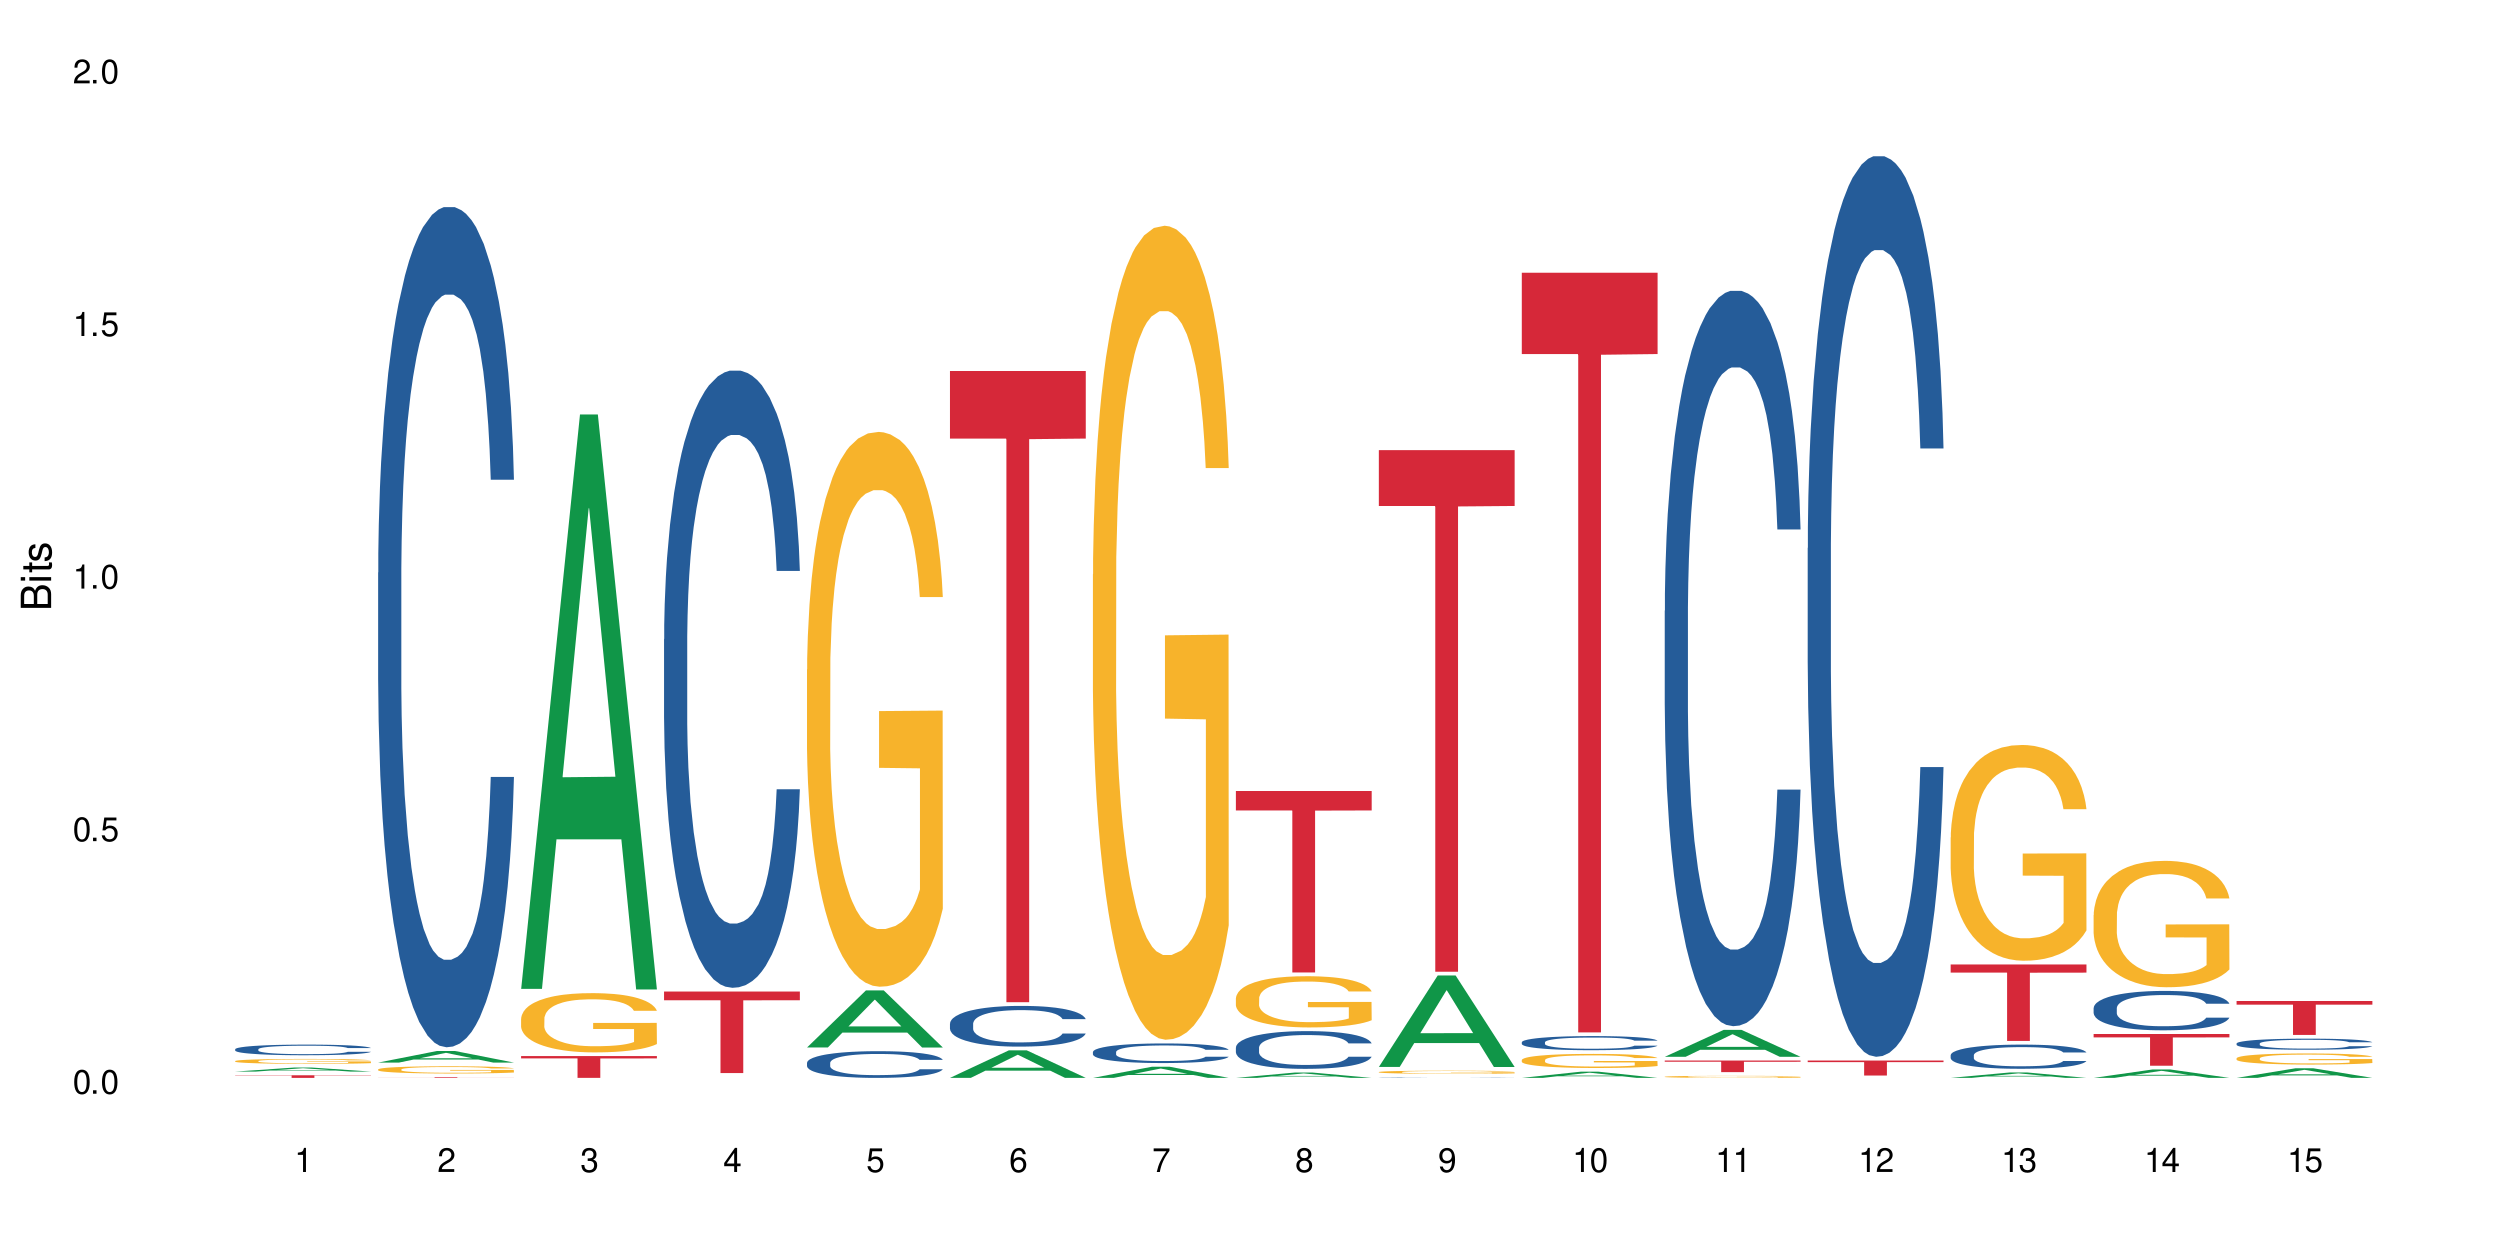 <?xml version="1.0" encoding="UTF-8"?>
<svg xmlns="http://www.w3.org/2000/svg" xmlns:xlink="http://www.w3.org/1999/xlink" width="720" height="360" viewBox="0 0 720 360">
<defs>
<g>
<g id="glyph-0-0">
</g>
<g id="glyph-0-1">
<path d="M 2.641 -6.938 C 2 -6.938 1.422 -6.656 1.078 -6.172 C 0.641 -5.562 0.406 -4.641 0.406 -3.359 C 0.406 -1.016 1.188 0.219 2.641 0.219 C 4.078 0.219 4.859 -1.016 4.859 -3.297 C 4.859 -4.641 4.656 -5.547 4.203 -6.172 C 3.844 -6.656 3.281 -6.938 2.641 -6.938 Z M 2.641 -6.188 C 3.547 -6.188 4 -5.25 4 -3.375 C 4 -1.406 3.562 -0.484 2.625 -0.484 C 1.734 -0.484 1.281 -1.438 1.281 -3.344 C 1.281 -5.25 1.734 -6.188 2.641 -6.188 Z M 2.641 -6.188 "/>
</g>
<g id="glyph-0-2">
<path d="M 1.828 -1 L 0.828 -1 L 0.828 0 L 1.828 0 Z M 1.828 -1 "/>
</g>
<g id="glyph-0-3">
<path d="M 4.562 -6.797 L 1.062 -6.797 L 0.547 -3.094 L 1.328 -3.094 C 1.719 -3.562 2.047 -3.734 2.578 -3.734 C 3.484 -3.734 4.062 -3.109 4.062 -2.094 C 4.062 -1.125 3.484 -0.531 2.578 -0.531 C 1.828 -0.531 1.375 -0.906 1.188 -1.672 L 0.328 -1.672 C 0.453 -1.109 0.547 -0.844 0.75 -0.594 C 1.125 -0.078 1.828 0.219 2.594 0.219 C 3.969 0.219 4.922 -0.781 4.922 -2.219 C 4.922 -3.562 4.031 -4.484 2.719 -4.484 C 2.25 -4.484 1.859 -4.359 1.469 -4.062 L 1.734 -5.969 L 4.562 -5.969 Z M 4.562 -6.797 "/>
</g>
<g id="glyph-0-4">
<path d="M 2.484 -4.938 L 2.484 0 L 3.328 0 L 3.328 -6.938 L 2.766 -6.938 C 2.469 -5.875 2.281 -5.734 0.984 -5.562 L 0.984 -4.938 Z M 2.484 -4.938 "/>
</g>
<g id="glyph-0-5">
<path d="M 4.859 -0.828 L 1.281 -0.828 C 1.359 -1.406 1.672 -1.781 2.5 -2.281 L 3.469 -2.828 C 4.406 -3.344 4.906 -4.062 4.906 -4.906 C 4.906 -5.484 4.672 -6.031 4.266 -6.406 C 3.859 -6.766 3.375 -6.938 2.719 -6.938 C 1.859 -6.938 1.219 -6.625 0.844 -6.031 C 0.609 -5.672 0.5 -5.234 0.484 -4.531 L 1.328 -4.531 C 1.359 -5.016 1.406 -5.281 1.531 -5.516 C 1.75 -5.938 2.188 -6.203 2.703 -6.203 C 3.469 -6.203 4.031 -5.641 4.031 -4.891 C 4.031 -4.344 3.719 -3.859 3.125 -3.516 L 2.234 -3 C 0.812 -2.172 0.406 -1.531 0.328 -0.016 L 4.859 -0.016 Z M 4.859 -0.828 "/>
</g>
<g id="glyph-0-6">
<path d="M 2.125 -3.188 L 2.578 -3.188 C 3.5 -3.188 3.984 -2.766 3.984 -1.922 C 3.984 -1.062 3.469 -0.531 2.594 -0.531 C 1.656 -0.531 1.203 -1 1.156 -2.016 L 0.312 -2.016 C 0.344 -1.453 0.438 -1.094 0.609 -0.781 C 0.953 -0.109 1.625 0.219 2.547 0.219 C 3.953 0.219 4.859 -0.625 4.859 -1.938 C 4.859 -2.828 4.516 -3.297 3.703 -3.594 C 4.344 -3.844 4.656 -4.328 4.656 -5.031 C 4.656 -6.219 3.875 -6.938 2.578 -6.938 C 1.203 -6.938 0.484 -6.172 0.453 -4.703 L 1.297 -4.703 C 1.312 -5.125 1.344 -5.359 1.453 -5.578 C 1.641 -5.969 2.062 -6.203 2.594 -6.203 C 3.344 -6.203 3.797 -5.75 3.797 -5 C 3.797 -4.516 3.609 -4.219 3.25 -4.047 C 3.016 -3.953 2.703 -3.922 2.125 -3.906 Z M 2.125 -3.188 "/>
</g>
<g id="glyph-0-7">
<path d="M 3.141 -1.672 L 3.141 0 L 3.984 0 L 3.984 -1.672 L 4.984 -1.672 L 4.984 -2.438 L 3.984 -2.438 L 3.984 -6.938 L 3.359 -6.938 L 0.266 -2.578 L 0.266 -1.672 Z M 3.141 -2.438 L 1 -2.438 L 3.141 -5.5 Z M 3.141 -2.438 "/>
</g>
<g id="glyph-0-8">
<path d="M 4.781 -5.125 C 4.609 -6.266 3.891 -6.938 2.844 -6.938 C 2.094 -6.938 1.422 -6.578 1.031 -5.953 C 0.594 -5.266 0.406 -4.422 0.406 -3.172 C 0.406 -2 0.578 -1.25 0.984 -0.641 C 1.359 -0.078 1.953 0.219 2.703 0.219 C 3.984 0.219 4.922 -0.75 4.922 -2.094 C 4.922 -3.375 4.062 -4.281 2.844 -4.281 C 2.172 -4.281 1.641 -4.031 1.281 -3.516 C 1.281 -5.234 1.828 -6.188 2.797 -6.188 C 3.391 -6.188 3.797 -5.797 3.938 -5.125 Z M 2.734 -3.531 C 3.547 -3.531 4.062 -2.953 4.062 -2.031 C 4.062 -1.156 3.484 -0.531 2.703 -0.531 C 1.922 -0.531 1.328 -1.188 1.328 -2.078 C 1.328 -2.938 1.906 -3.531 2.734 -3.531 Z M 2.734 -3.531 "/>
</g>
<g id="glyph-0-9">
<path d="M 4.984 -6.797 L 0.438 -6.797 L 0.438 -5.969 L 4.109 -5.969 C 2.5 -3.656 1.828 -2.234 1.328 0 L 2.219 0 C 2.594 -2.172 3.453 -4.047 4.984 -6.094 Z M 4.984 -6.797 "/>
</g>
<g id="glyph-0-10">
<path d="M 3.75 -3.656 C 4.469 -4.094 4.688 -4.438 4.688 -5.078 C 4.688 -6.172 3.844 -6.938 2.641 -6.938 C 1.438 -6.938 0.594 -6.172 0.594 -5.094 C 0.594 -4.438 0.812 -4.094 1.516 -3.656 C 0.734 -3.266 0.359 -2.703 0.359 -1.922 C 0.359 -0.656 1.281 0.219 2.641 0.219 C 3.984 0.219 4.922 -0.656 4.922 -1.922 C 4.922 -2.703 4.531 -3.266 3.75 -3.656 Z M 2.641 -6.188 C 3.359 -6.188 3.812 -5.75 3.812 -5.062 C 3.812 -4.406 3.344 -3.984 2.641 -3.984 C 1.922 -3.984 1.453 -4.406 1.453 -5.078 C 1.453 -5.75 1.922 -6.188 2.641 -6.188 Z M 2.641 -3.266 C 3.484 -3.266 4.062 -2.719 4.062 -1.906 C 4.062 -1.078 3.484 -0.531 2.625 -0.531 C 1.797 -0.531 1.219 -1.094 1.219 -1.906 C 1.219 -2.719 1.781 -3.266 2.641 -3.266 Z M 2.641 -3.266 "/>
</g>
<g id="glyph-0-11">
<path d="M 0.516 -1.578 C 0.672 -0.453 1.406 0.219 2.438 0.219 C 3.188 0.219 3.859 -0.141 4.266 -0.766 C 4.688 -1.453 4.891 -2.297 4.891 -3.547 C 4.891 -4.719 4.703 -5.453 4.312 -6.078 C 3.938 -6.641 3.344 -6.938 2.594 -6.938 C 1.297 -6.938 0.359 -5.969 0.359 -4.625 C 0.359 -3.344 1.234 -2.453 2.453 -2.453 C 3.094 -2.453 3.578 -2.672 4.016 -3.203 C 4 -1.484 3.469 -0.531 2.5 -0.531 C 1.906 -0.531 1.484 -0.906 1.359 -1.578 Z M 2.578 -6.203 C 3.375 -6.203 3.969 -5.531 3.969 -4.641 C 3.969 -3.797 3.391 -3.188 2.547 -3.188 C 1.734 -3.188 1.234 -3.766 1.234 -4.688 C 1.234 -5.562 1.797 -6.203 2.578 -6.203 Z M 2.578 -6.203 "/>
</g>
<g id="glyph-1-0">
</g>
<g id="glyph-1-1">
<path d="M 0 -0.953 L 0 -4.891 C 0 -5.719 -0.234 -6.344 -0.734 -6.797 C -1.188 -7.234 -1.812 -7.469 -2.5 -7.469 C -3.547 -7.469 -4.188 -7 -4.625 -5.875 C -4.984 -6.688 -5.625 -7.094 -6.531 -7.094 C -7.172 -7.094 -7.734 -6.859 -8.141 -6.391 C -8.562 -5.922 -8.75 -5.344 -8.75 -4.5 L -8.75 -0.953 Z M -4.984 -2.062 L -7.766 -2.062 L -7.766 -4.219 C -7.766 -4.844 -7.688 -5.203 -7.453 -5.5 C -7.219 -5.812 -6.859 -5.969 -6.375 -5.969 C -5.891 -5.969 -5.531 -5.812 -5.297 -5.5 C -5.062 -5.203 -4.984 -4.844 -4.984 -4.219 Z M -0.984 -2.062 L -4 -2.062 L -4 -4.781 C -4 -5.766 -3.438 -6.359 -2.484 -6.359 C -1.547 -6.359 -0.984 -5.766 -0.984 -4.781 Z M -0.984 -2.062 "/>
</g>
<g id="glyph-1-2">
<path d="M -6.281 -1.797 L -6.281 -0.797 L 0 -0.797 L 0 -1.797 Z M -8.75 -1.797 L -8.75 -0.797 L -7.484 -0.797 L -7.484 -1.797 Z M -8.75 -1.797 "/>
</g>
<g id="glyph-1-3">
<path d="M -6.281 -3.047 L -6.281 -2.016 L -8.016 -2.016 L -8.016 -1.016 L -6.281 -1.016 L -6.281 -0.172 L -5.469 -0.172 L -5.469 -1.016 L -0.719 -1.016 C -0.078 -1.016 0.281 -1.453 0.281 -2.234 C 0.281 -2.5 0.25 -2.719 0.188 -3.047 L -0.641 -3.047 C -0.609 -2.906 -0.594 -2.766 -0.594 -2.562 C -0.594 -2.141 -0.719 -2.016 -1.156 -2.016 L -5.469 -2.016 L -5.469 -3.047 Z M -6.281 -3.047 "/>
</g>
<g id="glyph-1-4">
<path d="M -4.531 -5.25 C -5.766 -5.25 -6.469 -4.422 -6.469 -2.969 C -6.469 -1.516 -5.719 -0.562 -4.547 -0.562 C -3.562 -0.562 -3.094 -1.062 -2.734 -2.562 L -2.516 -3.484 C -2.344 -4.188 -2.094 -4.469 -1.641 -4.469 C -1.047 -4.469 -0.641 -3.875 -0.641 -3 C -0.641 -2.453 -0.797 -2 -1.062 -1.75 C -1.25 -1.594 -1.422 -1.531 -1.875 -1.469 L -1.875 -0.406 C -0.422 -0.453 0.281 -1.266 0.281 -2.922 C 0.281 -4.5 -0.5 -5.516 -1.719 -5.516 C -2.656 -5.516 -3.172 -4.984 -3.469 -3.734 L -3.703 -2.766 C -3.891 -1.953 -4.156 -1.609 -4.594 -1.609 C -5.188 -1.609 -5.547 -2.125 -5.547 -2.938 C -5.547 -3.75 -5.203 -4.172 -4.531 -4.203 Z M -4.531 -5.25 "/>
</g>
</g>
</defs>
<rect x="-72" y="-36" width="864" height="432" fill="rgb(100%, 100%, 100%)" fill-opacity="1"/>
<path fill-rule="nonzero" fill="rgb(6.275%, 58.824%, 28.235%)" fill-opacity="1" d="M 67.73 308.613 L 67.773 308.613 L 84.695 307.453 L 89.836 307.453 L 106.844 308.613 L 100.867 308.613 L 96.605 308.312 L 77.926 308.312 L 73.75 308.613 L 67.73 308.613 L 79.723 308.188 L 94.895 308.184 L 87.328 307.641 L 87.246 307.641 L 87.16 307.645 L 79.684 308.184 L 79.723 308.188 Z M 67.73 308.613 "/>
<path fill-rule="nonzero" fill="rgb(14.51%, 36.078%, 60%)" fill-opacity="1" d="M 67.73 302.18 L 67.777 302.18 L 67.777 302.109 L 67.922 302.004 L 68.254 301.871 L 68.59 301.777 L 69.449 301.613 L 70.641 301.453 L 71.879 301.332 L 72.785 301.258 L 73.598 301.203 L 75.457 301.098 L 76.652 301.047 L 77.938 300.996 L 79.512 300.949 L 80.656 300.922 L 83.234 300.879 L 85.141 300.859 L 86.621 300.848 L 89.816 300.848 L 91.723 300.859 L 93.105 300.875 L 94.633 300.898 L 95.922 300.922 L 98.164 300.984 L 100.168 301.062 L 101.074 301.105 L 102.504 301.191 L 103.602 301.277 L 104.363 301.352 L 105.223 301.453 L 105.984 301.578 L 106.559 301.723 L 106.844 301.844 L 100.168 301.844 L 99.832 301.73 L 99.449 301.645 L 98.734 301.527 L 98.02 301.449 L 97.02 301.367 L 96.113 301.312 L 94.871 301.262 L 93.773 301.227 L 92.629 301.203 L 91.531 301.184 L 89.434 301.168 L 87 301.168 L 86.094 301.172 L 84.234 301.195 L 83.234 301.215 L 81.801 301.254 L 80.801 301.293 L 79.609 301.348 L 78.797 301.395 L 77.797 301.469 L 77.078 301.531 L 76.27 301.625 L 75.793 301.695 L 75.363 301.773 L 74.98 301.863 L 74.695 301.961 L 74.504 302.066 L 74.41 302.168 L 74.41 302.602 L 74.504 302.703 L 74.742 302.82 L 75.363 302.988 L 76.27 303.137 L 77.32 303.254 L 78.32 303.34 L 78.891 303.379 L 79.656 303.422 L 80.848 303.48 L 82.566 303.535 L 83.566 303.559 L 85.094 303.578 L 86.668 303.59 L 88.766 303.59 L 90.625 303.578 L 91.867 303.566 L 93.156 303.543 L 94.918 303.496 L 96.016 303.453 L 96.969 303.398 L 97.688 303.344 L 98.164 303.301 L 98.879 303.215 L 99.449 303.117 L 99.879 303.02 L 100.168 302.926 L 106.844 302.926 L 106.559 303.039 L 106.129 303.145 L 105.699 303.227 L 105.031 303.324 L 104.27 303.41 L 103.172 303.512 L 102.266 303.574 L 101.074 303.645 L 99.977 303.699 L 98.781 303.746 L 97.02 303.801 L 95.875 303.828 L 94.633 303.855 L 93.156 303.875 L 91.293 303.895 L 89.289 303.906 L 87.43 303.91 L 85.426 303.906 L 83.949 303.895 L 81.992 303.867 L 79.559 303.816 L 77.797 303.766 L 76.414 303.711 L 75.219 303.656 L 73.883 303.578 L 72.168 303.457 L 71.117 303.363 L 70.402 303.285 L 69.59 303.176 L 69.02 303.078 L 68.352 302.918 L 67.875 302.723 L 67.73 302.566 Z M 67.73 302.18 "/>
<path fill-rule="nonzero" fill="rgb(96.863%, 70.196%, 16.863%)" fill-opacity="1" d="M 67.73 305.578 L 67.777 305.578 L 67.777 305.555 L 67.969 305.496 L 68.445 305.414 L 69.066 305.348 L 69.734 305.297 L 70.164 305.27 L 70.879 305.23 L 71.5 305.203 L 73.074 305.145 L 75.078 305.094 L 76.172 305.07 L 77.414 305.047 L 79.18 305.023 L 79.988 305.012 L 82.469 304.992 L 85.285 304.98 L 88.383 304.977 L 89.816 304.977 L 91.77 304.984 L 94.441 304.996 L 95.969 305.008 L 97.16 305.023 L 98.402 305.039 L 99.926 305.066 L 101.359 305.098 L 102.504 305.125 L 103.648 305.164 L 104.602 305.207 L 105.414 305.25 L 106.129 305.305 L 106.559 305.352 L 106.844 305.395 L 100.215 305.395 L 99.832 305.352 L 99.402 305.316 L 98.688 305.273 L 97.973 305.242 L 97.258 305.219 L 95.922 305.184 L 94.777 305.164 L 93.344 305.145 L 91.961 305.133 L 90.387 305.125 L 86.906 305.125 L 84.617 305.133 L 83.281 305.145 L 82.328 305.152 L 80.992 305.172 L 80.18 305.188 L 79.703 305.199 L 78.273 305.238 L 77.32 305.273 L 76.793 305.301 L 76.125 305.336 L 75.648 305.371 L 75.125 305.426 L 74.84 305.461 L 74.457 305.551 L 74.41 305.781 L 74.551 305.832 L 74.84 305.883 L 75.219 305.93 L 75.793 305.98 L 76.363 306.016 L 77.367 306.066 L 78.227 306.102 L 78.891 306.121 L 80.18 306.156 L 80.703 306.168 L 81.945 306.191 L 83.234 306.211 L 84.809 306.227 L 86 306.234 L 87.906 306.238 L 90.34 306.238 L 93.203 306.23 L 95.016 306.223 L 96.254 306.211 L 97.066 306.203 L 98.066 306.188 L 98.781 306.176 L 99.449 306.16 L 100.262 306.141 L 100.262 305.832 L 88.48 305.828 L 88.48 305.688 L 106.797 305.684 L 106.844 306.188 L 105.844 306.223 L 104.602 306.258 L 103.41 306.281 L 102.168 306.305 L 100.406 306.328 L 98.973 306.344 L 96.781 306.363 L 94.777 306.375 L 92.676 306.383 L 90.816 306.387 L 88.621 306.387 L 86.668 306.383 L 84.57 306.375 L 82.898 306.367 L 81.371 306.352 L 79.848 306.336 L 77.938 306.309 L 76.699 306.285 L 75.41 306.262 L 74.121 306.227 L 72.977 306.191 L 71.453 306.137 L 70.641 306.098 L 69.879 306.051 L 69.305 306.012 L 68.781 305.969 L 68.398 305.926 L 68.016 305.867 L 67.828 305.82 L 67.73 305.781 Z M 67.73 305.578 "/>
<path fill-rule="nonzero" fill="rgb(83.922%, 15.686%, 22.353%)" fill-opacity="1" d="M 67.73 309.68 L 106.844 309.68 L 106.844 309.762 L 90.543 309.762 L 90.543 310.43 L 83.984 310.43 L 83.984 309.762 L 67.73 309.762 Z M 67.73 309.68 "/>
<path fill-rule="nonzero" fill="rgb(6.275%, 58.824%, 28.235%)" fill-opacity="1" d="M 108.902 306.02 L 108.945 306.016 L 125.867 302.684 L 131.008 302.684 L 148.016 306.023 L 142.039 306.023 L 137.777 305.152 L 119.098 305.152 L 114.922 306.02 L 108.902 306.02 L 120.895 304.789 L 136.062 304.789 L 128.5 303.227 L 128.418 303.227 L 128.332 303.234 L 120.855 304.789 L 120.895 304.789 Z M 108.902 306.02 "/>
<path fill-rule="nonzero" fill="rgb(14.51%, 36.078%, 60%)" fill-opacity="1" d="M 108.902 164.934 L 108.949 164.715 L 108.949 159.406 L 109.094 151 L 109.426 140.387 L 109.762 133.086 L 110.621 120.039 L 111.812 107.43 L 113.051 97.699 L 113.957 91.949 L 114.77 87.527 L 116.629 79.344 L 117.82 75.141 L 119.109 71.383 L 120.684 67.621 L 121.828 65.41 L 124.406 61.871 L 126.312 60.324 L 127.793 59.66 L 130.988 59.66 L 132.895 60.543 L 134.277 61.648 L 135.805 63.418 L 137.094 65.41 L 139.336 70.273 L 141.336 76.469 L 142.242 80.008 L 143.676 86.863 L 144.773 93.496 L 145.535 99.246 L 146.395 107.43 L 147.156 117.383 L 147.73 128.664 L 148.016 138.172 L 141.336 138.172 L 141.004 129.328 L 140.621 122.469 L 139.906 113.402 L 139.191 106.988 L 138.191 100.574 L 137.285 96.371 L 136.043 92.172 L 134.945 89.516 L 133.801 87.527 L 132.703 86.199 L 130.605 84.871 L 128.172 84.871 L 127.266 85.312 L 125.406 87.082 L 124.406 88.633 L 122.973 91.727 L 121.973 94.602 L 120.781 99.027 L 119.969 102.785 L 118.969 108.535 L 118.25 113.625 L 117.441 120.922 L 116.965 126.453 L 116.535 132.645 L 116.152 139.941 L 115.867 147.684 L 115.676 155.867 L 115.582 163.828 L 115.582 198.109 L 115.676 206.07 L 115.914 215.359 L 116.535 228.852 L 117.441 240.574 L 118.488 249.863 L 119.492 256.496 L 120.062 259.594 L 120.828 263.133 L 122.02 267.555 L 123.738 271.98 L 124.738 273.75 L 126.266 275.52 L 127.84 276.402 L 129.938 276.402 L 131.797 275.52 L 133.039 274.414 L 134.324 272.645 L 136.09 268.883 L 137.188 265.344 L 138.141 261.141 L 138.859 256.941 L 139.336 253.402 L 140.051 246.547 L 140.621 239.027 L 141.051 231.285 L 141.336 223.766 L 148.016 223.766 L 147.73 232.613 L 147.301 241.238 L 146.871 247.652 L 146.203 255.391 L 145.441 262.25 L 144.344 269.988 L 143.438 275.074 L 142.242 280.605 L 141.148 284.809 L 139.953 288.566 L 138.191 292.992 L 137.043 295.203 L 135.805 297.191 L 134.324 298.961 L 132.465 300.512 L 130.461 301.395 L 128.602 301.617 L 126.598 301.172 L 125.121 300.289 L 123.164 298.297 L 120.73 294.316 L 118.969 290.117 L 117.582 285.914 L 116.391 281.488 L 115.055 275.52 L 113.34 265.785 L 112.289 258.266 L 111.574 252.074 L 110.762 243.449 L 110.191 235.707 L 109.523 223.324 L 109.047 207.621 L 108.902 195.457 Z M 108.902 164.934 "/>
<path fill-rule="nonzero" fill="rgb(96.863%, 70.196%, 16.863%)" fill-opacity="1" d="M 108.902 307.98 L 108.949 307.98 L 108.949 307.941 L 109.141 307.855 L 109.617 307.738 L 110.238 307.641 L 110.906 307.566 L 111.336 307.523 L 112.051 307.469 L 112.672 307.426 L 114.246 307.34 L 116.25 307.262 L 117.344 307.227 L 118.586 307.195 L 120.352 307.156 L 121.16 307.145 L 123.641 307.113 L 126.457 307.094 L 129.555 307.09 L 130.988 307.09 L 132.941 307.098 L 135.613 307.121 L 137.141 307.137 L 138.332 307.156 L 139.574 307.184 L 141.098 307.219 L 142.531 307.266 L 143.676 307.312 L 144.82 307.367 L 145.773 307.43 L 146.586 307.496 L 147.301 307.574 L 147.73 307.641 L 148.016 307.711 L 141.387 307.711 L 141.004 307.641 L 140.574 307.59 L 139.859 307.527 L 139.145 307.484 L 138.43 307.445 L 137.094 307.398 L 135.949 307.367 L 134.516 307.34 L 133.133 307.324 L 131.559 307.312 L 130.605 307.309 L 128.078 307.309 L 125.789 307.32 L 124.453 307.336 L 123.5 307.352 L 122.164 307.379 L 121.352 307.402 L 120.875 307.418 L 119.445 307.477 L 118.488 307.531 L 117.965 307.566 L 117.297 307.625 L 116.82 307.676 L 116.297 307.75 L 116.008 307.809 L 115.629 307.938 L 115.582 308.281 L 115.723 308.352 L 116.008 308.43 L 116.391 308.5 L 116.965 308.57 L 117.535 308.625 L 118.539 308.699 L 119.395 308.75 L 120.062 308.781 L 121.352 308.832 L 121.875 308.852 L 123.117 308.883 L 124.406 308.91 L 125.98 308.934 L 127.172 308.945 L 129.078 308.953 L 131.512 308.953 L 134.375 308.941 L 136.188 308.93 L 137.426 308.914 L 138.238 308.898 L 139.238 308.879 L 139.953 308.859 L 140.621 308.84 L 141.434 308.805 L 141.434 308.352 L 129.652 308.352 L 129.652 308.137 L 147.969 308.137 L 148.016 308.879 L 147.016 308.93 L 145.773 308.98 L 144.582 309.016 L 143.34 309.051 L 141.578 309.086 L 140.145 309.109 L 137.949 309.137 L 135.949 309.152 L 133.848 309.164 L 131.988 309.168 L 129.793 309.172 L 127.84 309.168 L 125.742 309.156 L 124.07 309.141 L 122.543 309.121 L 121.02 309.098 L 119.109 309.059 L 117.871 309.023 L 116.582 308.984 L 115.293 308.938 L 114.148 308.887 L 113.387 308.848 L 112.625 308.801 L 111.812 308.742 L 111.051 308.68 L 110.477 308.621 L 109.953 308.555 L 109.57 308.492 L 109.188 308.406 L 108.996 308.336 L 108.902 308.277 Z M 108.902 307.98 "/>
<path fill-rule="nonzero" fill="rgb(83.922%, 15.686%, 22.353%)" fill-opacity="1" d="M 108.902 310.238 L 148.016 310.238 L 148.016 310.258 L 131.715 310.258 L 131.715 310.43 L 125.156 310.43 L 125.156 310.258 L 108.902 310.258 Z M 108.902 310.238 "/>
<path fill-rule="nonzero" fill="rgb(6.275%, 58.824%, 28.235%)" fill-opacity="1" d="M 150.074 284.801 L 150.117 284.645 L 167.039 119.359 L 172.18 119.359 L 189.188 284.957 L 183.211 284.957 L 178.949 241.73 L 160.27 241.73 L 156.09 284.801 L 150.074 284.801 L 162.066 223.848 L 177.234 223.695 L 169.672 146.414 L 169.59 146.258 L 169.504 146.727 L 162.027 223.695 L 162.066 223.848 Z M 150.074 284.801 "/>
<path fill-rule="nonzero" fill="rgb(96.863%, 70.196%, 16.863%)" fill-opacity="1" d="M 150.074 293.332 L 150.121 293.316 L 150.121 293.004 L 150.312 292.305 L 150.789 291.336 L 151.41 290.543 L 152.078 289.918 L 152.508 289.59 L 153.223 289.125 L 153.844 288.781 L 155.418 288.078 L 157.418 287.426 L 158.516 287.145 L 159.758 286.879 L 161.523 286.582 L 162.332 286.473 L 164.812 286.227 L 167.629 286.07 L 170.727 286.023 L 172.16 286.039 L 174.113 286.102 L 176.785 286.27 L 178.312 286.426 L 179.504 286.582 L 180.746 286.785 L 182.27 287.098 L 183.703 287.473 L 184.848 287.848 L 185.992 288.312 L 186.945 288.812 L 187.758 289.359 L 188.473 290.012 L 188.902 290.559 L 189.188 291.105 L 182.559 291.105 L 182.176 290.559 L 181.746 290.137 L 181.031 289.621 L 180.316 289.25 L 179.602 288.953 L 178.266 288.547 L 177.121 288.297 L 175.688 288.078 L 174.305 287.938 L 172.73 287.848 L 171.777 287.816 L 169.25 287.816 L 166.961 287.922 L 165.625 288.047 L 164.672 288.172 L 163.336 288.406 L 162.523 288.594 L 162.047 288.719 L 160.617 289.203 L 159.66 289.637 L 159.137 289.934 L 158.469 290.402 L 157.992 290.824 L 157.469 291.445 L 157.18 291.914 L 156.801 292.973 L 156.754 295.781 L 156.895 296.371 L 157.18 297.012 L 157.562 297.574 L 158.137 298.164 L 158.707 298.617 L 159.711 299.227 L 160.566 299.629 L 161.234 299.895 L 162.523 300.316 L 163.047 300.457 L 164.289 300.738 L 165.578 300.953 L 167.148 301.141 L 168.344 301.234 L 170.25 301.312 L 172.684 301.312 L 175.547 301.219 L 177.359 301.094 L 178.598 300.969 L 179.41 300.859 L 180.41 300.691 L 181.125 300.535 L 181.793 300.363 L 182.605 300.098 L 182.605 296.371 L 170.824 296.355 L 170.824 294.609 L 189.141 294.594 L 189.188 300.691 L 188.188 301.109 L 186.945 301.516 L 185.754 301.828 L 184.512 302.094 L 182.746 302.391 L 181.316 302.574 L 179.121 302.793 L 177.121 302.934 L 175.02 303.027 L 173.16 303.074 L 170.965 303.09 L 169.012 303.059 L 166.91 302.965 L 165.242 302.84 L 163.715 302.684 L 162.191 302.48 L 160.281 302.156 L 159.043 301.891 L 157.754 301.562 L 156.465 301.172 L 155.32 300.754 L 154.559 300.426 L 153.793 300.051 L 152.984 299.582 L 152.219 299.055 L 151.648 298.57 L 151.125 298.023 L 150.742 297.512 L 150.359 296.809 L 150.168 296.246 L 150.074 295.766 Z M 150.074 293.332 "/>
<path fill-rule="nonzero" fill="rgb(83.922%, 15.686%, 22.353%)" fill-opacity="1" d="M 150.074 304.156 L 189.188 304.156 L 189.188 304.828 L 172.887 304.832 L 172.887 310.43 L 166.328 310.43 L 166.328 304.84 L 166.234 304.828 L 150.074 304.828 Z M 150.074 304.156 "/>
<path fill-rule="nonzero" fill="rgb(14.51%, 36.078%, 60%)" fill-opacity="1" d="M 191.246 184.09 L 191.293 183.926 L 191.293 180.027 L 191.438 173.855 L 191.77 166.059 L 192.105 160.695 L 192.965 151.109 L 194.156 141.852 L 195.395 134.703 L 196.301 130.477 L 197.113 127.23 L 198.973 121.219 L 200.164 118.133 L 201.453 115.371 L 203.027 112.609 L 204.172 110.984 L 206.746 108.383 L 208.656 107.246 L 210.133 106.758 L 213.332 106.758 L 215.238 107.41 L 216.621 108.223 L 218.148 109.52 L 219.438 110.984 L 221.676 114.559 L 223.68 119.105 L 224.586 121.707 L 226.02 126.742 L 227.117 131.617 L 227.879 135.84 L 228.738 141.852 L 229.5 149.16 L 230.074 157.445 L 230.359 164.434 L 223.68 164.434 L 223.348 157.934 L 222.965 152.898 L 222.25 146.238 L 221.535 141.527 L 220.531 136.812 L 219.625 133.727 L 218.387 130.641 L 217.289 128.691 L 216.145 127.23 L 215.047 126.254 L 212.949 125.281 L 210.516 125.281 L 209.609 125.605 L 207.75 126.902 L 206.746 128.043 L 205.316 130.316 L 204.316 132.426 L 203.121 135.676 L 202.312 138.438 L 201.309 142.664 L 200.594 146.398 L 199.785 151.762 L 199.309 155.82 L 198.879 160.371 L 198.496 165.73 L 198.211 171.418 L 198.02 177.43 L 197.922 183.277 L 197.922 208.461 L 198.02 214.309 L 198.258 221.133 L 198.879 231.043 L 199.785 239.652 L 200.832 246.477 L 201.836 251.348 L 202.406 253.625 L 203.172 256.223 L 204.363 259.473 L 206.082 262.723 L 207.082 264.02 L 208.609 265.32 L 210.184 265.969 L 212.281 265.969 L 214.141 265.32 L 215.383 264.508 L 216.668 263.207 L 218.434 260.445 L 219.531 257.848 L 220.484 254.762 L 221.199 251.672 L 221.676 249.074 L 222.395 244.039 L 222.965 238.516 L 223.395 232.828 L 223.68 227.305 L 230.359 227.305 L 230.074 233.805 L 229.645 240.141 L 229.215 244.852 L 228.547 250.535 L 227.781 255.574 L 226.688 261.258 L 225.781 264.996 L 224.586 269.059 L 223.488 272.145 L 222.297 274.906 L 220.531 278.156 L 219.387 279.781 L 218.148 281.242 L 216.668 282.543 L 214.809 283.68 L 212.805 284.328 L 210.945 284.492 L 208.941 284.164 L 207.465 283.516 L 205.508 282.055 L 203.074 279.129 L 201.309 276.043 L 199.926 272.957 L 198.734 269.707 L 197.398 265.32 L 195.684 258.172 L 194.633 252.648 L 193.918 248.098 L 193.105 241.762 L 192.535 236.078 L 191.867 226.98 L 191.391 215.445 L 191.246 206.508 Z M 191.246 184.09 "/>
<path fill-rule="nonzero" fill="rgb(83.922%, 15.686%, 22.353%)" fill-opacity="1" d="M 191.246 285.559 L 230.359 285.559 L 230.359 288.07 L 214.059 288.094 L 214.059 309.039 L 207.5 309.039 L 207.5 288.113 L 207.402 288.07 L 191.246 288.07 Z M 191.246 285.559 "/>
<path fill-rule="nonzero" fill="rgb(6.275%, 58.824%, 28.235%)" fill-opacity="1" d="M 232.418 301.664 L 232.461 301.648 L 249.383 285.242 L 254.523 285.242 L 271.531 301.68 L 265.555 301.68 L 261.293 297.391 L 242.613 297.391 L 238.434 301.664 L 232.418 301.664 L 244.41 295.613 L 259.578 295.598 L 252.016 287.93 L 251.934 287.914 L 251.848 287.961 L 244.367 295.598 L 244.41 295.613 Z M 232.418 301.664 "/>
<path fill-rule="nonzero" fill="rgb(14.51%, 36.078%, 60%)" fill-opacity="1" d="M 232.418 306.09 L 232.465 306.082 L 232.465 305.914 L 232.609 305.645 L 232.941 305.309 L 233.277 305.078 L 234.133 304.664 L 235.328 304.262 L 236.566 303.953 L 237.473 303.77 L 238.285 303.629 L 240.145 303.371 L 241.336 303.238 L 242.625 303.117 L 244.199 303 L 245.344 302.93 L 247.918 302.816 L 249.828 302.766 L 251.305 302.746 L 254.504 302.746 L 256.41 302.773 L 257.793 302.809 L 259.32 302.863 L 260.609 302.93 L 262.848 303.082 L 264.852 303.277 L 265.758 303.391 L 267.191 303.609 L 268.285 303.82 L 269.051 304.004 L 269.91 304.262 L 270.672 304.578 L 271.246 304.938 L 271.531 305.238 L 264.852 305.238 L 264.52 304.957 L 264.137 304.738 L 263.422 304.453 L 262.707 304.25 L 261.703 304.043 L 260.797 303.91 L 259.559 303.777 L 258.461 303.695 L 257.316 303.629 L 256.219 303.59 L 254.121 303.547 L 251.688 303.547 L 250.781 303.559 L 248.922 303.617 L 247.918 303.664 L 246.488 303.766 L 245.488 303.855 L 244.293 303.996 L 243.484 304.113 L 242.48 304.297 L 241.766 304.461 L 240.957 304.691 L 240.48 304.867 L 240.051 305.062 L 239.668 305.297 L 239.383 305.543 L 239.191 305.801 L 239.094 306.055 L 239.094 307.145 L 239.191 307.395 L 239.43 307.691 L 240.051 308.121 L 240.957 308.492 L 242.004 308.785 L 243.008 308.996 L 243.578 309.094 L 244.344 309.207 L 245.535 309.348 L 247.25 309.488 L 248.254 309.547 L 249.781 309.602 L 251.355 309.629 L 253.453 309.629 L 255.312 309.602 L 256.555 309.566 L 257.84 309.512 L 259.605 309.391 L 260.703 309.277 L 261.656 309.145 L 262.371 309.012 L 262.848 308.898 L 263.566 308.68 L 264.137 308.441 L 264.566 308.195 L 264.852 307.957 L 271.531 307.957 L 271.246 308.238 L 270.816 308.512 L 270.387 308.715 L 269.719 308.961 L 268.953 309.18 L 267.859 309.426 L 266.953 309.586 L 265.758 309.762 L 264.66 309.895 L 263.469 310.016 L 261.703 310.156 L 260.559 310.227 L 259.32 310.289 L 257.84 310.348 L 255.98 310.395 L 253.977 310.422 L 252.117 310.43 L 250.113 310.418 L 248.637 310.387 L 246.68 310.324 L 244.246 310.199 L 242.48 310.066 L 241.098 309.93 L 239.906 309.793 L 238.57 309.602 L 236.852 309.293 L 235.805 309.055 L 235.09 308.855 L 234.277 308.582 L 233.707 308.336 L 233.039 307.945 L 232.559 307.445 L 232.418 307.059 Z M 232.418 306.09 "/>
<path fill-rule="nonzero" fill="rgb(96.863%, 70.196%, 16.863%)" fill-opacity="1" d="M 232.418 192.828 L 232.465 192.68 L 232.465 189.762 L 232.656 183.195 L 233.133 174.148 L 233.754 166.707 L 234.422 160.871 L 234.852 157.805 L 235.566 153.426 L 236.188 150.219 L 237.758 143.652 L 239.762 137.523 L 240.859 134.895 L 242.102 132.414 L 243.863 129.641 L 244.676 128.621 L 247.156 126.285 L 249.969 124.824 L 253.07 124.387 L 254.504 124.535 L 256.457 125.117 L 259.129 126.723 L 260.656 128.184 L 261.848 129.641 L 263.086 131.539 L 264.613 134.457 L 266.047 137.961 L 267.191 141.461 L 268.336 145.84 L 269.289 150.508 L 270.098 155.617 L 270.816 161.746 L 271.246 166.852 L 271.531 171.961 L 264.898 171.961 L 264.52 166.852 L 264.09 162.914 L 263.375 158.098 L 262.66 154.594 L 261.941 151.824 L 260.609 148.027 L 259.461 145.695 L 258.031 143.652 L 256.648 142.336 L 255.074 141.461 L 254.121 141.168 L 251.594 141.168 L 249.305 142.191 L 247.969 143.359 L 247.012 144.527 L 245.676 146.715 L 244.867 148.465 L 244.391 149.633 L 242.957 154.156 L 242.004 158.242 L 241.48 161.016 L 240.812 165.395 L 240.336 169.332 L 239.812 175.172 L 239.523 179.547 L 239.145 189.473 L 239.094 215.738 L 239.238 221.281 L 239.523 227.266 L 239.906 232.52 L 240.48 238.062 L 241.051 242.297 L 242.051 247.988 L 242.91 251.781 L 243.578 254.262 L 244.867 258.203 L 245.391 259.516 L 246.633 262.141 L 247.918 264.184 L 249.492 265.938 L 250.688 266.812 L 252.594 267.543 L 255.027 267.543 L 257.887 266.664 L 259.699 265.5 L 260.941 264.332 L 261.754 263.309 L 262.754 261.703 L 263.469 260.246 L 264.137 258.641 L 264.949 256.16 L 264.949 221.281 L 253.168 221.137 L 253.168 204.793 L 271.484 204.648 L 271.531 261.703 L 270.527 265.645 L 269.289 269.438 L 268.098 272.355 L 266.855 274.836 L 265.09 277.609 L 263.66 279.363 L 261.465 281.406 L 259.461 282.719 L 257.363 283.594 L 255.504 284.031 L 253.309 284.176 L 251.355 283.887 L 249.254 283.008 L 247.586 281.844 L 246.059 280.383 L 244.531 278.484 L 242.625 275.422 L 241.387 272.941 L 240.098 269.875 L 238.809 266.227 L 237.664 262.289 L 236.902 259.223 L 236.137 255.723 L 235.328 251.344 L 234.562 246.383 L 233.992 241.859 L 233.465 236.75 L 233.086 231.934 L 232.703 225.367 L 232.512 220.117 L 232.418 215.594 Z M 232.418 192.828 "/>
<path fill-rule="nonzero" fill="rgb(6.275%, 58.824%, 28.235%)" fill-opacity="1" d="M 273.59 310.422 L 273.629 310.414 L 290.555 302.496 L 295.695 302.496 L 312.703 310.43 L 306.727 310.43 L 302.465 308.359 L 283.785 308.359 L 279.605 310.422 L 273.59 310.422 L 285.582 307.504 L 300.75 307.496 L 293.188 303.793 L 293.105 303.785 L 293.02 303.809 L 285.539 307.496 L 285.582 307.504 Z M 273.59 310.422 "/>
<path fill-rule="nonzero" fill="rgb(14.51%, 36.078%, 60%)" fill-opacity="1" d="M 273.59 294.809 L 273.637 294.797 L 273.637 294.539 L 273.781 294.133 L 274.113 293.617 L 274.449 293.262 L 275.305 292.633 L 276.5 292.02 L 277.738 291.547 L 278.645 291.27 L 279.457 291.055 L 281.316 290.66 L 282.508 290.457 L 283.797 290.273 L 285.371 290.09 L 286.516 289.984 L 289.09 289.812 L 291 289.738 L 292.477 289.707 L 295.672 289.707 L 297.582 289.75 L 298.965 289.801 L 300.492 289.887 L 301.777 289.984 L 304.02 290.219 L 306.023 290.52 L 306.93 290.691 L 308.363 291.023 L 309.457 291.344 L 310.223 291.625 L 311.082 292.02 L 311.844 292.504 L 312.414 293.051 L 312.703 293.512 L 306.023 293.512 L 305.691 293.082 L 305.309 292.75 L 304.594 292.309 L 303.879 292 L 302.875 291.688 L 301.969 291.484 L 300.73 291.281 L 299.633 291.152 L 298.488 291.055 L 297.391 290.992 L 295.293 290.926 L 292.859 290.926 L 291.953 290.949 L 290.094 291.035 L 289.09 291.109 L 287.66 291.258 L 286.66 291.398 L 285.465 291.613 L 284.656 291.797 L 283.652 292.074 L 282.938 292.32 L 282.129 292.676 L 281.648 292.941 L 281.223 293.242 L 280.84 293.594 L 280.555 293.973 L 280.363 294.367 L 280.266 294.754 L 280.266 296.414 L 280.363 296.801 L 280.602 297.25 L 281.223 297.902 L 282.129 298.473 L 283.176 298.922 L 284.18 299.242 L 284.75 299.395 L 285.516 299.566 L 286.707 299.781 L 288.422 299.992 L 289.426 300.078 L 290.953 300.164 L 292.527 300.207 L 294.625 300.207 L 296.484 300.164 L 297.727 300.113 L 299.012 300.027 L 300.777 299.844 L 301.875 299.672 L 302.828 299.469 L 303.543 299.266 L 304.02 299.094 L 304.738 298.762 L 305.309 298.398 L 305.738 298.023 L 306.023 297.656 L 312.703 297.656 L 312.414 298.086 L 311.988 298.504 L 311.559 298.816 L 310.891 299.191 L 310.125 299.523 L 309.027 299.898 L 308.121 300.145 L 306.93 300.41 L 305.832 300.617 L 304.641 300.797 L 302.875 301.012 L 301.73 301.117 L 300.492 301.215 L 299.012 301.301 L 297.152 301.375 L 295.148 301.418 L 293.289 301.43 L 291.285 301.41 L 289.805 301.367 L 287.852 301.27 L 285.418 301.074 L 283.652 300.871 L 282.27 300.668 L 281.078 300.453 L 279.742 300.164 L 278.023 299.695 L 276.977 299.328 L 276.262 299.027 L 275.449 298.609 L 274.875 298.234 L 274.211 297.637 L 273.73 296.875 L 273.59 296.285 Z M 273.59 294.809 "/>
<path fill-rule="nonzero" fill="rgb(83.922%, 15.686%, 22.353%)" fill-opacity="1" d="M 273.59 106.852 L 312.703 106.852 L 312.703 126.309 L 296.402 126.48 L 296.402 288.641 L 289.844 288.641 L 289.844 126.652 L 289.746 126.309 L 273.59 126.309 Z M 273.59 106.852 "/>
<path fill-rule="nonzero" fill="rgb(6.275%, 58.824%, 28.235%)" fill-opacity="1" d="M 314.762 310.426 L 314.801 310.426 L 331.727 307.227 L 336.867 307.227 L 353.875 310.43 L 347.898 310.43 L 343.637 309.594 L 324.957 309.594 L 320.777 310.426 L 314.762 310.426 L 326.754 309.246 L 341.922 309.246 L 334.359 307.75 L 334.273 307.746 L 334.191 307.754 L 326.711 309.246 L 326.754 309.246 Z M 314.762 310.426 "/>
<path fill-rule="nonzero" fill="rgb(14.51%, 36.078%, 60%)" fill-opacity="1" d="M 314.762 302.969 L 314.809 302.965 L 314.809 302.84 L 314.953 302.645 L 315.285 302.398 L 315.621 302.227 L 316.477 301.922 L 317.672 301.629 L 318.91 301.402 L 319.816 301.27 L 320.629 301.164 L 322.488 300.973 L 323.68 300.875 L 324.969 300.789 L 326.543 300.699 L 327.688 300.648 L 330.262 300.566 L 332.172 300.531 L 333.648 300.516 L 336.844 300.516 L 338.754 300.535 L 340.137 300.562 L 341.664 300.602 L 342.949 300.648 L 345.191 300.762 L 347.195 300.906 L 348.102 300.988 L 349.531 301.148 L 350.629 301.305 L 351.395 301.438 L 352.25 301.629 L 353.016 301.859 L 353.586 302.125 L 353.875 302.348 L 347.195 302.348 L 346.863 302.141 L 346.48 301.98 L 345.766 301.77 L 345.051 301.617 L 344.047 301.469 L 343.141 301.371 L 341.902 301.273 L 340.805 301.211 L 339.66 301.164 L 338.562 301.133 L 336.465 301.102 L 334.031 301.102 L 333.125 301.113 L 331.266 301.152 L 330.262 301.191 L 328.832 301.262 L 327.832 301.328 L 326.637 301.434 L 325.828 301.52 L 324.824 301.656 L 324.109 301.773 L 323.297 301.945 L 322.82 302.074 L 322.391 302.219 L 322.012 302.387 L 321.727 302.566 L 321.535 302.758 L 321.438 302.945 L 321.438 303.746 L 321.535 303.93 L 321.773 304.148 L 322.391 304.461 L 323.297 304.734 L 324.348 304.953 L 325.352 305.105 L 325.922 305.18 L 326.684 305.262 L 327.879 305.363 L 329.594 305.469 L 330.598 305.508 L 332.121 305.551 L 333.695 305.57 L 335.797 305.57 L 337.656 305.551 L 338.895 305.523 L 340.184 305.484 L 341.949 305.395 L 343.047 305.312 L 344 305.215 L 344.715 305.117 L 345.191 305.035 L 345.906 304.875 L 346.48 304.699 L 346.91 304.52 L 347.195 304.344 L 353.875 304.344 L 353.586 304.551 L 353.16 304.75 L 352.73 304.902 L 352.062 305.082 L 351.297 305.242 L 350.199 305.422 L 349.293 305.539 L 348.102 305.668 L 347.004 305.766 L 345.812 305.855 L 344.047 305.957 L 342.902 306.012 L 341.664 306.055 L 340.184 306.098 L 338.324 306.133 L 336.32 306.156 L 334.461 306.16 L 332.457 306.148 L 330.977 306.129 L 329.023 306.082 L 326.59 305.988 L 324.824 305.891 L 323.441 305.793 L 322.25 305.691 L 320.914 305.551 L 319.195 305.324 L 318.148 305.148 L 317.434 305.004 L 316.621 304.801 L 316.047 304.621 L 315.379 304.332 L 314.902 303.965 L 314.762 303.684 Z M 314.762 302.969 "/>
<path fill-rule="nonzero" fill="rgb(96.863%, 70.196%, 16.863%)" fill-opacity="1" d="M 314.762 165.422 L 314.809 165.207 L 314.809 160.926 L 315 151.289 L 315.477 138.016 L 316.098 127.098 L 316.766 118.535 L 317.191 114.039 L 317.91 107.613 L 318.527 102.902 L 320.102 93.27 L 322.105 84.277 L 323.203 80.422 L 324.445 76.785 L 326.207 72.715 L 327.02 71.219 L 329.5 67.793 L 332.312 65.652 L 335.414 65.008 L 336.844 65.223 L 338.801 66.078 L 341.473 68.434 L 343 70.574 L 344.191 72.715 L 345.43 75.5 L 346.957 79.781 L 348.387 84.918 L 349.531 90.059 L 350.68 96.48 L 351.633 103.332 L 352.441 110.824 L 353.16 119.816 L 353.586 127.312 L 353.875 134.805 L 347.242 134.805 L 346.863 127.312 L 346.434 121.531 L 345.719 114.465 L 345 109.328 L 344.285 105.258 L 342.949 99.691 L 341.805 96.266 L 340.375 93.27 L 338.992 91.344 L 337.418 90.059 L 336.465 89.629 L 333.938 89.629 L 331.645 91.129 L 330.309 92.84 L 329.355 94.555 L 328.02 97.766 L 327.211 100.336 L 326.734 102.047 L 325.301 108.684 L 324.348 114.68 L 323.824 118.746 L 323.156 125.172 L 322.68 130.953 L 322.152 139.516 L 321.867 145.938 L 321.484 160.496 L 321.438 199.035 L 321.582 207.172 L 321.867 215.949 L 322.25 223.656 L 322.82 231.793 L 323.395 238 L 324.395 246.352 L 325.254 251.918 L 325.922 255.559 L 327.211 261.34 L 327.734 263.266 L 328.977 267.117 L 330.262 270.117 L 331.836 272.688 L 333.031 273.969 L 334.938 275.039 L 337.371 275.039 L 340.23 273.758 L 342.043 272.043 L 343.285 270.332 L 344.094 268.832 L 345.098 266.477 L 345.812 264.336 L 346.48 261.98 L 347.293 258.34 L 347.293 207.172 L 335.508 206.957 L 335.508 182.977 L 353.824 182.762 L 353.875 266.477 L 352.871 272.258 L 351.633 277.824 L 350.438 282.105 L 349.199 285.746 L 347.434 289.812 L 346.004 292.383 L 343.809 295.379 L 341.805 297.309 L 339.707 298.594 L 337.848 299.234 L 335.652 299.449 L 333.695 299.02 L 331.598 297.734 L 329.93 296.023 L 328.402 293.883 L 326.875 291.098 L 324.969 286.602 L 323.727 282.961 L 322.441 278.465 L 321.152 273.113 L 320.008 267.332 L 319.246 262.836 L 318.48 257.699 L 317.672 251.277 L 316.906 243.996 L 316.336 237.359 L 315.809 229.867 L 315.43 222.801 L 315.047 213.164 L 314.855 205.457 L 314.762 198.82 Z M 314.762 165.422 "/>
<path fill-rule="nonzero" fill="rgb(6.275%, 58.824%, 28.235%)" fill-opacity="1" d="M 355.934 310.43 L 355.973 310.426 L 372.898 308.895 L 378.039 308.895 L 395.047 310.43 L 389.07 310.43 L 384.809 310.031 L 366.129 310.031 L 361.949 310.43 L 355.934 310.43 L 367.926 309.863 L 383.094 309.863 L 375.531 309.145 L 375.445 309.145 L 375.363 309.148 L 367.883 309.863 L 367.926 309.863 Z M 355.934 310.43 "/>
<path fill-rule="nonzero" fill="rgb(14.51%, 36.078%, 60%)" fill-opacity="1" d="M 355.934 301.695 L 355.98 301.688 L 355.98 301.449 L 356.125 301.07 L 356.457 300.594 L 356.789 300.266 L 357.648 299.68 L 358.844 299.113 L 360.082 298.68 L 360.988 298.422 L 361.801 298.223 L 363.66 297.855 L 364.852 297.668 L 366.141 297.496 L 367.715 297.328 L 368.859 297.23 L 371.434 297.07 L 373.344 297 L 374.82 296.973 L 378.016 296.973 L 379.926 297.012 L 381.309 297.062 L 382.836 297.141 L 384.121 297.23 L 386.363 297.449 L 388.367 297.727 L 389.273 297.883 L 390.703 298.191 L 391.801 298.488 L 392.566 298.746 L 393.422 299.113 L 394.188 299.562 L 394.758 300.066 L 395.047 300.496 L 388.367 300.496 L 388.035 300.098 L 387.652 299.789 L 386.938 299.383 L 386.223 299.094 L 385.219 298.809 L 384.312 298.617 L 383.074 298.43 L 381.977 298.312 L 380.832 298.223 L 379.734 298.164 L 377.637 298.102 L 375.203 298.102 L 374.297 298.121 L 372.438 298.203 L 371.434 298.273 L 370.004 298.41 L 369 298.539 L 367.809 298.738 L 367 298.906 L 365.996 299.164 L 365.281 299.395 L 364.469 299.719 L 363.992 299.969 L 363.562 300.246 L 363.184 300.574 L 362.895 300.922 L 362.707 301.289 L 362.609 301.645 L 362.609 303.184 L 362.707 303.543 L 362.945 303.957 L 363.562 304.562 L 364.469 305.09 L 365.52 305.508 L 366.52 305.805 L 367.094 305.941 L 367.855 306.102 L 369.051 306.301 L 370.766 306.5 L 371.77 306.578 L 373.293 306.656 L 374.867 306.699 L 376.969 306.699 L 378.828 306.656 L 380.066 306.609 L 381.355 306.527 L 383.121 306.359 L 384.219 306.203 L 385.172 306.012 L 385.887 305.824 L 386.363 305.664 L 387.078 305.359 L 387.652 305.02 L 388.082 304.672 L 388.367 304.336 L 395.047 304.336 L 394.758 304.73 L 394.328 305.121 L 393.902 305.406 L 393.234 305.754 L 392.469 306.062 L 391.371 306.41 L 390.465 306.637 L 389.273 306.887 L 388.176 307.074 L 386.984 307.242 L 385.219 307.441 L 384.074 307.543 L 382.836 307.629 L 381.355 307.711 L 379.496 307.777 L 377.492 307.82 L 375.633 307.828 L 373.629 307.809 L 372.148 307.77 L 370.195 307.68 L 367.762 307.5 L 365.996 307.312 L 364.613 307.125 L 363.422 306.926 L 362.086 306.656 L 360.367 306.223 L 359.32 305.883 L 358.602 305.605 L 357.793 305.219 L 357.219 304.871 L 356.551 304.316 L 356.074 303.609 L 355.934 303.066 Z M 355.934 301.695 "/>
<path fill-rule="nonzero" fill="rgb(96.863%, 70.196%, 16.863%)" fill-opacity="1" d="M 355.934 287.469 L 355.98 287.453 L 355.98 287.184 L 356.172 286.578 L 356.648 285.742 L 357.27 285.055 L 357.938 284.516 L 358.363 284.234 L 359.082 283.828 L 359.699 283.531 L 361.273 282.926 L 363.277 282.359 L 364.375 282.117 L 365.613 281.887 L 367.379 281.633 L 368.191 281.535 L 370.672 281.32 L 373.484 281.188 L 376.586 281.145 L 378.016 281.16 L 379.973 281.215 L 382.645 281.363 L 384.172 281.496 L 385.363 281.633 L 386.602 281.805 L 388.129 282.074 L 389.559 282.398 L 390.703 282.723 L 391.848 283.129 L 392.805 283.559 L 393.613 284.031 L 394.328 284.598 L 394.758 285.066 L 395.047 285.539 L 388.414 285.539 L 388.035 285.066 L 387.605 284.703 L 386.891 284.258 L 386.172 283.938 L 385.457 283.68 L 384.121 283.328 L 382.977 283.113 L 381.547 282.926 L 380.164 282.805 L 378.59 282.723 L 377.637 282.695 L 375.105 282.695 L 372.816 282.789 L 371.48 282.898 L 370.527 283.004 L 369.191 283.207 L 368.383 283.371 L 367.906 283.477 L 366.473 283.895 L 365.52 284.273 L 364.996 284.527 L 364.328 284.934 L 363.852 285.297 L 363.324 285.836 L 363.039 286.242 L 362.656 287.156 L 362.609 289.582 L 362.754 290.098 L 363.039 290.648 L 363.422 291.133 L 363.992 291.645 L 364.566 292.035 L 365.566 292.562 L 366.426 292.914 L 367.094 293.141 L 368.383 293.508 L 368.906 293.629 L 370.148 293.871 L 371.434 294.059 L 373.008 294.219 L 374.199 294.301 L 376.109 294.367 L 378.543 294.367 L 381.402 294.289 L 383.215 294.18 L 384.457 294.07 L 385.266 293.977 L 386.27 293.828 L 386.984 293.695 L 387.652 293.547 L 388.461 293.316 L 388.461 290.098 L 376.68 290.082 L 376.68 288.574 L 394.996 288.559 L 395.047 293.828 L 394.043 294.195 L 392.805 294.543 L 391.609 294.812 L 390.371 295.043 L 388.605 295.301 L 387.176 295.461 L 384.98 295.648 L 382.977 295.77 L 380.879 295.852 L 379.02 295.891 L 376.824 295.906 L 374.867 295.879 L 372.77 295.797 L 371.102 295.691 L 369.574 295.555 L 368.047 295.379 L 366.141 295.098 L 364.898 294.867 L 363.613 294.586 L 362.324 294.246 L 361.18 293.883 L 360.414 293.602 L 359.652 293.277 L 358.844 292.871 L 358.078 292.414 L 357.508 291.996 L 356.98 291.523 L 356.602 291.078 L 356.219 290.473 L 356.027 289.988 L 355.934 289.57 Z M 355.934 287.469 "/>
<path fill-rule="nonzero" fill="rgb(83.922%, 15.686%, 22.353%)" fill-opacity="1" d="M 355.934 227.816 L 395.047 227.816 L 395.047 233.41 L 378.746 233.457 L 378.746 280.078 L 372.188 280.078 L 372.188 233.508 L 372.09 233.41 L 355.934 233.41 Z M 355.934 227.816 "/>
<path fill-rule="nonzero" fill="rgb(6.275%, 58.824%, 28.235%)" fill-opacity="1" d="M 397.105 307.27 L 397.145 307.246 L 414.07 280.926 L 419.211 280.926 L 436.219 307.293 L 430.242 307.293 L 425.98 300.41 L 407.301 300.41 L 403.121 307.27 L 397.105 307.27 L 409.098 297.562 L 424.266 297.539 L 416.703 285.234 L 416.617 285.211 L 416.535 285.285 L 409.055 297.539 L 409.098 297.562 Z M 397.105 307.27 "/>
<path fill-rule="nonzero" fill="rgb(14.51%, 36.078%, 60%)" fill-opacity="1" d="M 397.105 310.367 L 397.152 310.367 L 397.293 310.363 L 397.629 310.355 L 397.961 310.355 L 398.82 310.348 L 400.012 310.344 L 401.254 310.336 L 402.16 310.336 L 402.973 310.332 L 404.832 310.328 L 406.023 310.328 L 407.312 310.324 L 410.031 310.324 L 412.605 310.32 L 424.008 310.32 L 425.293 310.324 L 427.535 310.324 L 429.539 310.328 L 430.445 310.328 L 431.875 310.332 L 432.973 310.336 L 433.738 310.34 L 434.594 310.344 L 435.359 310.348 L 435.93 310.352 L 436.219 310.355 L 429.539 310.355 L 429.207 310.352 L 428.824 310.348 L 428.109 310.344 L 427.395 310.344 L 426.391 310.34 L 425.484 310.336 L 423.148 310.336 L 422.004 310.332 L 412.605 310.332 L 411.176 310.336 L 410.172 310.336 L 408.98 310.34 L 408.172 310.34 L 407.168 310.344 L 406.453 310.344 L 405.641 310.348 L 405.164 310.352 L 404.734 310.355 L 404.355 310.355 L 404.066 310.359 L 403.879 310.363 L 403.781 310.367 L 403.781 310.383 L 403.879 310.387 L 404.117 310.391 L 404.734 310.398 L 405.641 310.402 L 406.691 310.406 L 407.691 310.41 L 408.266 310.41 L 409.027 310.414 L 410.223 310.414 L 411.938 310.418 L 422.527 310.418 L 424.293 310.414 L 425.391 310.414 L 426.344 310.41 L 427.535 310.41 L 428.25 310.406 L 428.824 310.402 L 429.254 310.398 L 429.539 310.395 L 436.219 310.395 L 435.93 310.398 L 435.07 310.406 L 434.406 310.41 L 433.641 310.414 L 432.543 310.414 L 431.637 310.418 L 430.445 310.422 L 429.348 310.422 L 428.156 310.426 L 425.246 310.426 L 424.008 310.43 L 411.367 310.43 L 408.934 310.426 L 407.168 310.426 L 405.785 310.422 L 404.594 310.422 L 403.258 310.418 L 401.539 310.414 L 400.492 310.41 L 399.773 310.406 L 398.965 310.402 L 398.391 310.402 L 397.723 310.395 L 397.246 310.387 L 397.105 310.383 Z M 397.105 310.367 "/>
<path fill-rule="nonzero" fill="rgb(96.863%, 70.196%, 16.863%)" fill-opacity="1" d="M 397.105 308.742 L 397.152 308.742 L 397.152 308.727 L 397.344 308.691 L 397.82 308.641 L 398.441 308.598 L 399.105 308.566 L 399.535 308.547 L 400.254 308.523 L 400.871 308.504 L 402.445 308.469 L 404.449 308.434 L 405.547 308.418 L 406.785 308.406 L 408.551 308.391 L 409.363 308.383 L 411.844 308.371 L 414.656 308.363 L 417.758 308.359 L 419.188 308.363 L 421.145 308.363 L 423.816 308.375 L 425.34 308.383 L 426.535 308.391 L 427.773 308.402 L 429.301 308.418 L 430.73 308.438 L 431.875 308.457 L 433.02 308.48 L 433.977 308.508 L 434.785 308.535 L 435.5 308.57 L 435.93 308.598 L 436.219 308.625 L 429.586 308.625 L 429.207 308.598 L 428.777 308.578 L 428.059 308.551 L 427.344 308.531 L 426.629 308.516 L 425.293 308.492 L 424.148 308.48 L 422.719 308.469 L 421.336 308.461 L 419.762 308.457 L 418.809 308.453 L 416.277 308.453 L 413.988 308.461 L 412.652 308.469 L 411.699 308.473 L 410.363 308.484 L 409.555 308.496 L 409.078 308.504 L 407.645 308.527 L 406.691 308.551 L 406.168 308.566 L 405.5 308.59 L 405.023 308.613 L 404.496 308.645 L 404.211 308.668 L 403.828 308.727 L 403.781 308.871 L 403.926 308.902 L 404.211 308.938 L 404.594 308.965 L 405.164 308.996 L 405.738 309.02 L 406.738 309.051 L 407.598 309.074 L 408.266 309.086 L 409.555 309.109 L 410.078 309.117 L 411.316 309.133 L 412.605 309.145 L 414.18 309.152 L 415.371 309.156 L 417.281 309.16 L 419.715 309.16 L 422.574 309.156 L 424.387 309.148 L 425.629 309.145 L 426.438 309.137 L 427.441 309.129 L 428.156 309.121 L 428.824 309.113 L 429.633 309.098 L 429.633 308.902 L 417.852 308.902 L 417.852 308.812 L 436.168 308.809 L 436.219 309.129 L 435.215 309.152 L 433.977 309.172 L 432.781 309.188 L 431.543 309.203 L 429.777 309.219 L 428.348 309.227 L 426.152 309.238 L 424.148 309.246 L 422.051 309.25 L 420.191 309.254 L 416.039 309.254 L 413.941 309.246 L 412.273 309.242 L 410.746 309.234 L 409.219 309.223 L 407.312 309.207 L 406.07 309.191 L 404.785 309.176 L 403.496 309.152 L 402.352 309.133 L 401.586 309.113 L 400.824 309.094 L 400.012 309.07 L 399.25 309.043 L 398.68 309.02 L 398.152 308.988 L 397.773 308.961 L 397.391 308.926 L 397.199 308.895 L 397.105 308.871 Z M 397.105 308.742 "/>
<path fill-rule="nonzero" fill="rgb(83.922%, 15.686%, 22.353%)" fill-opacity="1" d="M 397.105 129.641 L 436.219 129.641 L 436.219 145.719 L 419.914 145.859 L 419.914 279.859 L 413.359 279.859 L 413.359 146.004 L 413.262 145.719 L 397.105 145.719 Z M 397.105 129.641 "/>
<path fill-rule="nonzero" fill="rgb(6.275%, 58.824%, 28.235%)" fill-opacity="1" d="M 438.277 310.43 L 438.316 310.426 L 455.242 308.648 L 460.383 308.648 L 477.387 310.43 L 471.414 310.43 L 467.152 309.965 L 448.473 309.965 L 444.293 310.43 L 438.277 310.43 L 450.27 309.773 L 465.438 309.77 L 457.875 308.941 L 457.789 308.938 L 457.707 308.941 L 450.227 309.77 L 450.27 309.773 Z M 438.277 310.43 "/>
<path fill-rule="nonzero" fill="rgb(14.51%, 36.078%, 60%)" fill-opacity="1" d="M 438.277 300.164 L 438.324 300.16 L 438.324 300.07 L 438.465 299.93 L 438.801 299.75 L 439.133 299.629 L 439.992 299.41 L 441.184 299.199 L 442.426 299.035 L 443.332 298.938 L 444.141 298.863 L 446.004 298.727 L 447.195 298.656 L 448.484 298.594 L 450.059 298.531 L 451.203 298.492 L 453.777 298.434 L 455.688 298.406 L 457.164 298.395 L 460.359 298.395 L 462.27 298.41 L 463.652 298.43 L 465.176 298.461 L 466.465 298.492 L 468.707 298.574 L 470.711 298.68 L 471.617 298.738 L 473.047 298.852 L 474.145 298.965 L 474.91 299.062 L 475.766 299.199 L 476.531 299.363 L 477.102 299.555 L 477.387 299.715 L 470.711 299.715 L 470.375 299.566 L 469.996 299.449 L 469.281 299.297 L 468.562 299.191 L 467.562 299.082 L 466.656 299.012 L 465.418 298.941 L 464.32 298.898 L 463.176 298.863 L 462.078 298.84 L 459.977 298.82 L 457.547 298.82 L 456.641 298.828 L 454.781 298.855 L 453.777 298.883 L 452.348 298.934 L 451.344 298.984 L 450.152 299.059 L 449.34 299.121 L 448.34 299.215 L 447.625 299.301 L 446.812 299.426 L 446.336 299.516 L 445.906 299.621 L 445.527 299.742 L 445.238 299.875 L 445.047 300.012 L 444.953 300.145 L 444.953 300.719 L 445.047 300.852 L 445.289 301.008 L 445.906 301.234 L 446.812 301.434 L 447.863 301.59 L 448.863 301.699 L 449.438 301.75 L 450.199 301.812 L 451.395 301.887 L 453.109 301.961 L 454.113 301.988 L 455.637 302.02 L 457.211 302.035 L 459.312 302.035 L 461.172 302.02 L 462.41 302 L 463.699 301.969 L 465.465 301.906 L 466.562 301.848 L 467.516 301.777 L 468.23 301.707 L 468.707 301.648 L 469.422 301.531 L 469.996 301.406 L 470.426 301.277 L 470.711 301.148 L 477.387 301.148 L 477.102 301.297 L 476.672 301.441 L 476.242 301.551 L 475.574 301.68 L 474.812 301.797 L 473.715 301.926 L 472.809 302.012 L 471.617 302.105 L 470.52 302.176 L 469.328 302.238 L 467.562 302.312 L 466.418 302.348 L 465.176 302.383 L 463.699 302.41 L 461.84 302.438 L 459.836 302.453 L 457.977 302.457 L 455.973 302.449 L 454.492 302.434 L 452.539 302.402 L 450.105 302.336 L 448.34 302.262 L 446.957 302.191 L 445.766 302.117 L 444.43 302.02 L 442.711 301.855 L 441.664 301.73 L 440.945 301.625 L 440.137 301.48 L 439.562 301.352 L 438.895 301.145 L 438.418 300.879 L 438.277 300.676 Z M 438.277 300.164 "/>
<path fill-rule="nonzero" fill="rgb(96.863%, 70.196%, 16.863%)" fill-opacity="1" d="M 438.277 305.262 L 438.324 305.258 L 438.324 305.184 L 438.516 305.016 L 438.992 304.785 L 439.609 304.598 L 440.277 304.449 L 440.707 304.371 L 441.422 304.262 L 442.043 304.18 L 443.617 304.012 L 445.621 303.855 L 446.719 303.789 L 447.957 303.727 L 449.723 303.656 L 450.535 303.629 L 453.016 303.57 L 455.828 303.535 L 458.93 303.523 L 460.359 303.527 L 462.316 303.539 L 464.988 303.582 L 466.512 303.617 L 467.707 303.656 L 468.945 303.703 L 470.473 303.777 L 471.902 303.867 L 473.047 303.957 L 474.191 304.066 L 475.148 304.188 L 475.957 304.316 L 476.672 304.473 L 477.102 304.602 L 477.387 304.73 L 470.758 304.73 L 470.375 304.602 L 469.949 304.5 L 469.23 304.379 L 468.516 304.289 L 467.801 304.219 L 466.465 304.125 L 465.32 304.062 L 463.891 304.012 L 462.508 303.98 L 460.934 303.957 L 459.977 303.949 L 457.449 303.949 L 455.16 303.977 L 453.824 304.004 L 452.871 304.035 L 451.535 304.09 L 450.727 304.133 L 450.246 304.164 L 448.816 304.277 L 447.863 304.383 L 447.34 304.453 L 446.672 304.562 L 446.195 304.664 L 445.668 304.812 L 445.383 304.926 L 445 305.176 L 444.953 305.844 L 445.098 305.984 L 445.383 306.137 L 445.766 306.27 L 446.336 306.41 L 446.91 306.52 L 447.91 306.664 L 448.77 306.758 L 449.438 306.824 L 450.727 306.922 L 451.25 306.957 L 452.488 307.023 L 453.777 307.074 L 455.352 307.117 L 456.543 307.141 L 458.453 307.16 L 460.883 307.16 L 463.746 307.137 L 465.559 307.109 L 466.801 307.078 L 467.609 307.051 L 468.613 307.012 L 469.328 306.973 L 469.996 306.934 L 470.805 306.871 L 470.805 305.984 L 459.023 305.98 L 459.023 305.566 L 477.34 305.562 L 477.387 307.012 L 476.387 307.113 L 475.148 307.207 L 473.953 307.281 L 472.715 307.344 L 470.949 307.414 L 469.52 307.461 L 467.324 307.512 L 465.32 307.547 L 463.223 307.566 L 461.363 307.578 L 459.168 307.582 L 457.211 307.574 L 455.113 307.555 L 453.445 307.523 L 451.918 307.484 L 450.391 307.438 L 448.484 307.359 L 447.242 307.297 L 445.953 307.219 L 444.668 307.125 L 443.523 307.027 L 442.758 306.949 L 441.996 306.859 L 441.184 306.75 L 440.422 306.621 L 439.848 306.508 L 439.324 306.379 L 438.941 306.254 L 438.562 306.09 L 438.371 305.953 L 438.277 305.84 Z M 438.277 305.262 "/>
<path fill-rule="nonzero" fill="rgb(83.922%, 15.686%, 22.353%)" fill-opacity="1" d="M 438.277 78.547 L 477.387 78.547 L 477.387 101.965 L 461.086 102.172 L 461.086 297.332 L 454.527 297.332 L 454.527 102.375 L 454.434 101.965 L 438.277 101.965 Z M 438.277 78.547 "/>
<path fill-rule="nonzero" fill="rgb(6.275%, 58.824%, 28.235%)" fill-opacity="1" d="M 479.445 304.359 L 479.488 304.352 L 496.414 296.609 L 501.551 296.609 L 518.559 304.363 L 512.586 304.363 L 508.32 302.34 L 489.645 302.34 L 485.465 304.359 L 479.445 304.359 L 491.441 301.504 L 506.609 301.496 L 499.047 297.875 L 498.961 297.867 L 498.879 297.891 L 491.398 301.496 L 491.441 301.504 Z M 479.445 304.359 "/>
<path fill-rule="nonzero" fill="rgb(14.51%, 36.078%, 60%)" fill-opacity="1" d="M 479.445 175.91 L 479.496 175.719 L 479.496 171.07 L 479.637 163.715 L 479.973 154.422 L 480.305 148.035 L 481.164 136.613 L 482.355 125.578 L 483.598 117.062 L 484.504 112.027 L 485.312 108.156 L 487.176 100.996 L 488.367 97.316 L 489.656 94.027 L 491.23 90.734 L 492.375 88.801 L 494.949 85.703 L 496.855 84.348 L 498.336 83.766 L 501.531 83.766 L 503.441 84.539 L 504.824 85.508 L 506.348 87.059 L 507.637 88.801 L 509.879 93.059 L 511.883 98.48 L 512.789 101.574 L 514.219 107.578 L 515.316 113.383 L 516.078 118.418 L 516.938 125.578 L 517.703 134.289 L 518.273 144.164 L 518.559 152.488 L 511.883 152.488 L 511.547 144.742 L 511.168 138.742 L 510.453 130.805 L 509.734 125.191 L 508.734 119.578 L 507.828 115.902 L 506.586 112.223 L 505.492 109.898 L 504.348 108.156 L 503.25 106.996 L 501.148 105.836 L 498.719 105.836 L 497.812 106.223 L 495.949 107.77 L 494.949 109.125 L 493.52 111.836 L 492.516 114.352 L 491.324 118.223 L 490.512 121.516 L 489.512 126.547 L 488.797 131 L 487.984 137.387 L 487.508 142.227 L 487.078 147.648 L 486.699 154.035 L 486.41 160.812 L 486.219 167.973 L 486.125 174.941 L 486.125 204.949 L 486.219 211.918 L 486.457 220.047 L 487.078 231.855 L 487.984 242.113 L 489.035 250.246 L 490.035 256.051 L 490.609 258.762 L 491.371 261.859 L 492.562 265.73 L 494.281 269.602 L 495.281 271.152 L 496.809 272.699 L 498.383 273.473 L 500.48 273.473 L 502.344 272.699 L 503.582 271.73 L 504.871 270.184 L 506.637 266.895 L 507.734 263.797 L 508.688 260.117 L 509.402 256.438 L 509.879 253.344 L 510.594 247.34 L 511.168 240.758 L 511.598 233.984 L 511.883 227.402 L 518.559 227.402 L 518.273 235.145 L 517.844 242.695 L 517.414 248.309 L 516.746 255.086 L 515.984 261.086 L 514.887 267.859 L 513.98 272.312 L 512.789 277.152 L 511.691 280.832 L 510.5 284.121 L 508.734 287.992 L 507.59 289.93 L 506.348 291.672 L 504.871 293.219 L 503.012 294.574 L 501.008 295.348 L 499.148 295.543 L 497.145 295.156 L 495.664 294.383 L 493.711 292.641 L 491.277 289.156 L 489.512 285.477 L 488.129 281.797 L 486.938 277.926 L 485.602 272.699 L 483.883 264.184 L 482.832 257.602 L 482.117 252.18 L 481.309 244.633 L 480.734 237.855 L 480.066 227.016 L 479.59 213.27 L 479.445 202.625 Z M 479.445 175.91 "/>
<path fill-rule="nonzero" fill="rgb(96.863%, 70.196%, 16.863%)" fill-opacity="1" d="M 479.445 310.094 L 479.496 310.094 L 479.496 310.082 L 479.688 310.059 L 480.164 310.023 L 480.781 309.996 L 481.449 309.977 L 481.879 309.965 L 482.594 309.949 L 483.215 309.938 L 484.789 309.914 L 486.793 309.891 L 487.891 309.879 L 489.129 309.871 L 490.895 309.863 L 491.707 309.859 L 494.188 309.848 L 497 309.844 L 503.488 309.844 L 506.16 309.852 L 507.684 309.855 L 508.879 309.863 L 510.117 309.867 L 511.645 309.879 L 513.074 309.891 L 515.363 309.922 L 516.316 309.938 L 517.129 309.957 L 517.844 309.98 L 518.273 310 L 518.559 310.016 L 511.93 310.016 L 511.547 310 L 511.121 309.984 L 510.402 309.965 L 508.973 309.941 L 507.637 309.93 L 506.492 309.922 L 505.062 309.914 L 503.68 309.906 L 502.105 309.906 L 501.148 309.902 L 498.621 309.902 L 496.332 309.906 L 494.996 309.91 L 494.043 309.918 L 492.707 309.926 L 491.898 309.93 L 491.418 309.934 L 489.988 309.953 L 489.035 309.965 L 488.512 309.977 L 487.844 309.992 L 487.363 310.008 L 486.84 310.027 L 486.555 310.047 L 486.172 310.082 L 486.125 310.18 L 486.27 310.199 L 486.555 310.223 L 486.938 310.238 L 487.508 310.262 L 488.082 310.277 L 489.082 310.297 L 489.941 310.312 L 490.609 310.32 L 491.898 310.336 L 492.422 310.34 L 493.66 310.348 L 494.949 310.355 L 496.523 310.363 L 497.715 310.367 L 504.918 310.367 L 506.73 310.363 L 507.973 310.355 L 508.781 310.355 L 509.785 310.348 L 510.5 310.344 L 511.168 310.336 L 511.977 310.328 L 511.977 310.199 L 500.195 310.199 L 500.195 310.137 L 518.512 310.137 L 518.559 310.348 L 517.559 310.363 L 516.316 310.375 L 515.125 310.387 L 513.887 310.395 L 512.121 310.406 L 510.691 310.414 L 508.496 310.422 L 506.492 310.426 L 504.395 310.43 L 498.383 310.43 L 496.285 310.426 L 494.617 310.422 L 493.09 310.418 L 491.562 310.41 L 489.656 310.398 L 488.414 310.391 L 487.125 310.379 L 485.84 310.363 L 484.695 310.352 L 483.93 310.34 L 483.168 310.324 L 482.355 310.309 L 481.594 310.293 L 481.02 310.273 L 480.496 310.254 L 480.113 310.238 L 479.734 310.215 L 479.543 310.195 L 479.445 310.18 Z M 479.445 310.094 "/>
<path fill-rule="nonzero" fill="rgb(83.922%, 15.686%, 22.353%)" fill-opacity="1" d="M 479.445 305.43 L 518.559 305.43 L 518.559 305.789 L 502.258 305.793 L 502.258 308.777 L 495.699 308.777 L 495.699 305.797 L 495.605 305.789 L 479.445 305.789 Z M 479.445 305.43 "/>
<path fill-rule="nonzero" fill="rgb(14.51%, 36.078%, 60%)" fill-opacity="1" d="M 520.617 157.852 L 520.668 157.613 L 520.668 151.926 L 520.809 142.914 L 521.145 131.535 L 521.477 123.715 L 522.336 109.727 L 523.527 96.215 L 524.77 85.781 L 525.676 79.617 L 526.484 74.879 L 528.348 66.105 L 529.539 61.602 L 530.828 57.57 L 532.398 53.543 L 533.547 51.172 L 536.121 47.379 L 538.027 45.719 L 539.508 45.008 L 542.703 45.008 L 544.609 45.957 L 545.996 47.141 L 547.52 49.035 L 548.809 51.172 L 551.051 56.387 L 553.055 63.023 L 553.961 66.816 L 555.391 74.168 L 556.488 81.277 L 557.25 87.441 L 558.109 96.215 L 558.875 106.883 L 559.445 118.973 L 559.73 129.164 L 553.055 129.164 L 552.719 119.684 L 552.34 112.332 L 551.621 102.613 L 550.906 95.738 L 549.906 88.863 L 549 84.359 L 547.758 79.855 L 546.664 77.012 L 545.516 74.879 L 544.422 73.453 L 542.32 72.031 L 539.891 72.031 L 538.984 72.508 L 537.121 74.402 L 536.121 76.062 L 534.691 79.383 L 533.688 82.465 L 532.496 87.203 L 531.684 91.234 L 530.684 97.398 L 529.969 102.852 L 529.156 110.676 L 528.68 116.602 L 528.25 123.238 L 527.867 131.062 L 527.582 139.359 L 527.391 148.133 L 527.297 156.664 L 527.297 193.41 L 527.391 201.945 L 527.629 211.902 L 528.25 226.363 L 529.156 238.93 L 530.207 248.883 L 531.207 255.996 L 531.781 259.316 L 532.543 263.109 L 533.734 267.852 L 535.453 272.59 L 536.453 274.488 L 537.98 276.383 L 539.555 277.332 L 541.652 277.332 L 543.516 276.383 L 544.754 275.199 L 546.043 273.301 L 547.809 269.273 L 548.902 265.48 L 549.859 260.977 L 550.574 256.473 L 551.051 252.68 L 551.766 245.328 L 552.34 237.27 L 552.77 228.973 L 553.055 220.91 L 559.73 220.91 L 559.445 230.395 L 559.016 239.641 L 558.586 246.516 L 557.918 254.812 L 557.156 262.16 L 556.059 270.457 L 555.152 275.91 L 553.961 281.836 L 552.863 286.34 L 551.672 290.371 L 549.906 295.113 L 548.762 297.484 L 547.52 299.617 L 546.043 301.512 L 544.184 303.172 L 542.18 304.121 L 540.316 304.359 L 538.316 303.883 L 536.836 302.938 L 534.879 300.801 L 532.449 296.535 L 530.684 292.031 L 529.301 287.527 L 528.109 282.785 L 526.773 276.383 L 525.055 265.953 L 524.004 257.895 L 523.289 251.254 L 522.48 242.008 L 521.906 233.711 L 521.238 220.438 L 520.762 203.605 L 520.617 190.566 Z M 520.617 157.852 "/>
<path fill-rule="nonzero" fill="rgb(83.922%, 15.686%, 22.353%)" fill-opacity="1" d="M 520.617 305.426 L 559.73 305.426 L 559.73 305.887 L 543.43 305.891 L 543.43 309.754 L 536.871 309.754 L 536.871 305.895 L 536.777 305.887 L 520.617 305.887 Z M 520.617 305.426 "/>
<path fill-rule="nonzero" fill="rgb(6.275%, 58.824%, 28.235%)" fill-opacity="1" d="M 561.789 310.43 L 561.832 310.426 L 578.758 308.875 L 583.895 308.875 L 600.902 310.43 L 594.93 310.43 L 590.664 310.023 L 571.988 310.023 L 567.809 310.43 L 561.789 310.43 L 573.785 309.855 L 588.953 309.855 L 581.387 309.129 L 581.305 309.129 L 581.223 309.133 L 573.742 309.855 L 573.785 309.855 Z M 561.789 310.43 "/>
<path fill-rule="nonzero" fill="rgb(14.51%, 36.078%, 60%)" fill-opacity="1" d="M 561.789 303.879 L 561.84 303.875 L 561.84 303.719 L 561.98 303.48 L 562.316 303.172 L 562.648 302.965 L 563.508 302.59 L 564.699 302.227 L 565.941 301.945 L 566.848 301.781 L 567.656 301.652 L 569.516 301.418 L 570.711 301.297 L 571.996 301.188 L 573.57 301.082 L 574.715 301.016 L 577.293 300.914 L 579.199 300.871 L 580.68 300.852 L 583.875 300.852 L 585.781 300.879 L 587.168 300.91 L 588.691 300.961 L 589.98 301.016 L 592.223 301.156 L 594.227 301.336 L 595.133 301.438 L 596.562 301.633 L 597.66 301.824 L 598.422 301.992 L 599.281 302.227 L 600.043 302.512 L 600.617 302.836 L 600.902 303.109 L 594.227 303.109 L 593.891 302.855 L 593.512 302.66 L 592.793 302.398 L 592.078 302.215 L 591.078 302.027 L 590.172 301.906 L 588.93 301.785 L 587.832 301.711 L 586.688 301.652 L 585.594 301.613 L 583.492 301.578 L 581.062 301.578 L 580.156 301.59 L 578.293 301.641 L 577.293 301.684 L 575.863 301.773 L 574.859 301.855 L 573.668 301.984 L 572.855 302.094 L 571.855 302.258 L 571.141 302.402 L 570.328 302.613 L 569.852 302.773 L 569.422 302.949 L 569.039 303.16 L 568.754 303.383 L 568.562 303.617 L 568.469 303.848 L 568.469 304.832 L 568.562 305.062 L 568.801 305.328 L 569.422 305.719 L 570.328 306.055 L 571.379 306.32 L 572.379 306.512 L 572.953 306.602 L 573.715 306.703 L 574.906 306.832 L 576.625 306.957 L 577.625 307.008 L 579.152 307.059 L 580.727 307.086 L 582.824 307.086 L 584.688 307.059 L 585.926 307.027 L 587.215 306.977 L 588.98 306.867 L 590.074 306.766 L 591.031 306.645 L 591.746 306.523 L 592.223 306.422 L 592.938 306.227 L 593.512 306.012 L 593.938 305.789 L 594.227 305.57 L 600.902 305.57 L 600.617 305.824 L 600.188 306.074 L 599.758 306.258 L 599.09 306.48 L 598.328 306.68 L 597.23 306.902 L 596.324 307.047 L 595.133 307.207 L 594.035 307.328 L 592.844 307.434 L 591.078 307.562 L 589.934 307.625 L 588.691 307.684 L 587.215 307.734 L 585.355 307.777 L 583.352 307.805 L 581.488 307.809 L 579.488 307.797 L 578.008 307.773 L 576.051 307.715 L 573.621 307.602 L 571.855 307.48 L 570.473 307.359 L 569.277 307.23 L 567.945 307.059 L 566.227 306.781 L 565.176 306.562 L 564.461 306.387 L 563.652 306.137 L 563.078 305.914 L 562.41 305.559 L 561.934 305.105 L 561.789 304.758 Z M 561.789 303.879 "/>
<path fill-rule="nonzero" fill="rgb(96.863%, 70.196%, 16.863%)" fill-opacity="1" d="M 561.789 241.168 L 561.84 241.109 L 561.84 239.977 L 562.027 237.422 L 562.504 233.902 L 563.125 231.008 L 563.793 228.738 L 564.223 227.547 L 564.938 225.844 L 565.559 224.594 L 567.133 222.043 L 569.137 219.656 L 570.234 218.637 L 571.473 217.672 L 573.238 216.594 L 574.051 216.195 L 576.531 215.289 L 579.344 214.719 L 582.445 214.551 L 583.875 214.605 L 585.832 214.832 L 588.5 215.457 L 590.027 216.023 L 591.219 216.594 L 592.461 217.332 L 593.988 218.465 L 595.418 219.828 L 596.562 221.191 L 597.707 222.895 L 598.66 224.707 L 599.473 226.695 L 600.188 229.078 L 600.617 231.066 L 600.902 233.051 L 594.273 233.051 L 593.891 231.066 L 593.461 229.531 L 592.746 227.66 L 592.031 226.297 L 591.316 225.219 L 589.98 223.742 L 588.836 222.836 L 587.406 222.043 L 586.02 221.531 L 584.449 221.191 L 583.492 221.078 L 580.965 221.078 L 578.676 221.473 L 577.34 221.93 L 576.387 222.383 L 575.051 223.234 L 574.238 223.914 L 573.762 224.367 L 572.332 226.129 L 571.379 227.715 L 570.852 228.797 L 570.184 230.496 L 569.707 232.031 L 569.184 234.301 L 568.898 236.004 L 568.516 239.863 L 568.469 250.078 L 568.609 252.234 L 568.898 254.562 L 569.277 256.605 L 569.852 258.762 L 570.426 260.406 L 571.426 262.621 L 572.285 264.098 L 572.953 265.062 L 574.238 266.594 L 574.766 267.105 L 576.004 268.125 L 577.293 268.922 L 578.867 269.602 L 580.059 269.941 L 581.969 270.227 L 584.398 270.227 L 587.262 269.887 L 589.074 269.43 L 590.312 268.977 L 591.125 268.578 L 592.125 267.957 L 592.844 267.387 L 593.512 266.762 L 594.32 265.797 L 594.32 252.234 L 582.539 252.18 L 582.539 245.82 L 600.855 245.766 L 600.902 267.957 L 599.902 269.488 L 598.66 270.965 L 597.469 272.098 L 596.23 273.062 L 594.465 274.141 L 593.031 274.824 L 590.84 275.617 L 588.836 276.129 L 586.738 276.469 L 584.875 276.641 L 582.684 276.695 L 580.727 276.582 L 578.629 276.242 L 576.957 275.789 L 575.434 275.219 L 573.906 274.48 L 571.996 273.289 L 570.758 272.324 L 569.469 271.133 L 568.184 269.715 L 567.039 268.184 L 566.273 266.992 L 565.512 265.629 L 564.699 263.926 L 563.938 261.996 L 563.363 260.238 L 562.84 258.25 L 562.457 256.379 L 562.078 253.824 L 561.887 251.781 L 561.789 250.02 Z M 561.789 241.168 "/>
<path fill-rule="nonzero" fill="rgb(83.922%, 15.686%, 22.353%)" fill-opacity="1" d="M 561.789 277.762 L 600.902 277.762 L 600.902 280.117 L 584.602 280.141 L 584.602 299.785 L 578.043 299.785 L 578.043 280.16 L 577.949 280.117 L 561.789 280.117 Z M 561.789 277.762 "/>
<path fill-rule="nonzero" fill="rgb(6.275%, 58.824%, 28.235%)" fill-opacity="1" d="M 602.961 310.43 L 603.004 310.426 L 619.926 308.008 L 625.066 308.008 L 642.074 310.43 L 636.098 310.43 L 631.836 309.797 L 613.156 309.797 L 608.98 310.43 L 602.961 310.43 L 614.953 309.535 L 630.125 309.535 L 622.559 308.402 L 622.477 308.402 L 622.395 308.406 L 614.914 309.535 L 614.953 309.535 Z M 602.961 310.43 "/>
<path fill-rule="nonzero" fill="rgb(14.51%, 36.078%, 60%)" fill-opacity="1" d="M 602.961 290.328 L 603.008 290.316 L 603.008 290.07 L 603.152 289.676 L 603.488 289.18 L 603.82 288.836 L 604.68 288.223 L 605.871 287.633 L 607.113 287.176 L 608.02 286.906 L 608.828 286.699 L 610.688 286.316 L 611.883 286.121 L 613.168 285.945 L 614.742 285.77 L 615.887 285.664 L 618.465 285.5 L 620.371 285.426 L 621.852 285.395 L 625.047 285.395 L 626.953 285.438 L 628.336 285.488 L 629.863 285.57 L 631.152 285.664 L 633.395 285.891 L 635.398 286.184 L 636.305 286.348 L 637.734 286.668 L 638.832 286.98 L 639.594 287.25 L 640.453 287.633 L 641.215 288.102 L 641.789 288.629 L 642.074 289.074 L 635.398 289.074 L 635.062 288.66 L 634.684 288.34 L 633.965 287.914 L 633.25 287.613 L 632.25 287.312 L 631.344 287.117 L 630.102 286.918 L 629.004 286.793 L 627.859 286.699 L 626.766 286.637 L 624.664 286.578 L 622.23 286.578 L 621.324 286.598 L 619.465 286.68 L 618.465 286.754 L 617.031 286.898 L 616.031 287.031 L 614.84 287.238 L 614.027 287.414 L 613.027 287.684 L 612.312 287.922 L 611.5 288.266 L 611.023 288.523 L 610.594 288.816 L 610.211 289.156 L 609.926 289.52 L 609.734 289.902 L 609.641 290.277 L 609.641 291.883 L 609.734 292.258 L 609.973 292.691 L 610.594 293.324 L 611.5 293.871 L 612.551 294.309 L 613.551 294.621 L 614.125 294.766 L 614.887 294.93 L 616.078 295.137 L 617.797 295.344 L 618.797 295.426 L 620.324 295.512 L 621.898 295.551 L 623.996 295.551 L 625.855 295.512 L 627.098 295.457 L 628.387 295.375 L 630.148 295.199 L 631.246 295.035 L 632.203 294.836 L 632.918 294.641 L 633.395 294.473 L 634.109 294.152 L 634.684 293.801 L 635.109 293.438 L 635.398 293.086 L 642.074 293.086 L 641.789 293.5 L 641.359 293.902 L 640.93 294.203 L 640.262 294.566 L 639.5 294.891 L 638.402 295.25 L 637.496 295.488 L 636.305 295.75 L 635.207 295.945 L 634.016 296.121 L 632.25 296.328 L 631.105 296.434 L 629.863 296.527 L 628.387 296.609 L 626.523 296.684 L 624.523 296.723 L 622.66 296.734 L 620.66 296.711 L 619.18 296.672 L 617.223 296.578 L 614.793 296.391 L 613.027 296.195 L 611.645 295.996 L 610.449 295.789 L 609.113 295.512 L 607.398 295.055 L 606.348 294.703 L 605.633 294.41 L 604.82 294.008 L 604.25 293.645 L 603.582 293.066 L 603.105 292.328 L 602.961 291.758 Z M 602.961 290.328 "/>
<path fill-rule="nonzero" fill="rgb(96.863%, 70.196%, 16.863%)" fill-opacity="1" d="M 602.961 263.516 L 603.008 263.484 L 603.008 262.816 L 603.199 261.32 L 603.676 259.262 L 604.297 257.562 L 604.965 256.234 L 605.395 255.535 L 606.109 254.539 L 606.73 253.809 L 608.305 252.312 L 610.309 250.914 L 611.406 250.316 L 612.645 249.75 L 614.41 249.121 L 615.219 248.887 L 617.699 248.355 L 620.516 248.023 L 623.617 247.922 L 625.047 247.957 L 627.004 248.09 L 629.672 248.453 L 631.199 248.785 L 632.391 249.121 L 633.633 249.551 L 635.16 250.215 L 636.59 251.016 L 637.734 251.812 L 638.879 252.809 L 639.832 253.875 L 640.645 255.039 L 641.359 256.434 L 641.789 257.598 L 642.074 258.762 L 635.445 258.762 L 635.062 257.598 L 634.633 256.699 L 633.918 255.602 L 633.203 254.805 L 632.488 254.172 L 631.152 253.309 L 630.008 252.777 L 628.578 252.312 L 627.191 252.012 L 625.617 251.812 L 624.664 251.746 L 622.137 251.746 L 619.848 251.98 L 618.512 252.246 L 617.559 252.512 L 616.223 253.008 L 615.41 253.41 L 614.934 253.676 L 613.504 254.703 L 612.551 255.637 L 612.023 256.27 L 611.355 257.266 L 610.879 258.164 L 610.355 259.492 L 610.07 260.488 L 609.688 262.75 L 609.641 268.734 L 609.781 270 L 610.07 271.363 L 610.449 272.559 L 611.023 273.824 L 611.594 274.785 L 612.598 276.082 L 613.457 276.949 L 614.125 277.512 L 615.41 278.41 L 615.938 278.711 L 617.176 279.309 L 618.465 279.773 L 620.039 280.172 L 621.23 280.371 L 623.137 280.539 L 625.57 280.539 L 628.434 280.34 L 630.246 280.074 L 631.484 279.809 L 632.297 279.574 L 633.297 279.207 L 634.016 278.875 L 634.684 278.512 L 635.492 277.945 L 635.492 270 L 623.711 269.965 L 623.711 266.242 L 642.027 266.207 L 642.074 279.207 L 641.074 280.105 L 639.832 280.973 L 638.641 281.637 L 637.402 282.199 L 635.637 282.832 L 634.203 283.23 L 632.012 283.695 L 630.008 283.996 L 627.91 284.195 L 626.047 284.297 L 623.855 284.328 L 621.898 284.262 L 619.801 284.062 L 618.129 283.797 L 616.605 283.465 L 615.078 283.031 L 613.168 282.336 L 611.93 281.77 L 610.641 281.07 L 609.355 280.238 L 608.207 279.34 L 607.445 278.645 L 606.684 277.844 L 605.871 276.848 L 605.109 275.719 L 604.535 274.688 L 604.012 273.523 L 603.629 272.426 L 603.25 270.93 L 603.059 269.734 L 602.961 268.703 Z M 602.961 263.516 "/>
<path fill-rule="nonzero" fill="rgb(83.922%, 15.686%, 22.353%)" fill-opacity="1" d="M 602.961 297.801 L 642.074 297.801 L 642.074 298.777 L 625.773 298.785 L 625.773 306.941 L 619.215 306.941 L 619.215 298.797 L 619.121 298.777 L 602.961 298.777 Z M 602.961 297.801 "/>
<path fill-rule="nonzero" fill="rgb(6.275%, 58.824%, 28.235%)" fill-opacity="1" d="M 644.133 310.43 L 644.176 310.426 L 661.098 307.664 L 666.238 307.664 L 683.246 310.43 L 677.27 310.43 L 673.008 309.707 L 654.328 309.707 L 650.152 310.43 L 644.133 310.43 L 656.125 309.41 L 671.297 309.406 L 663.73 308.113 L 663.648 308.113 L 663.566 308.121 L 656.086 309.406 L 656.125 309.41 Z M 644.133 310.43 "/>
<path fill-rule="nonzero" fill="rgb(14.51%, 36.078%, 60%)" fill-opacity="1" d="M 644.133 300.523 L 644.18 300.523 L 644.18 300.453 L 644.324 300.34 L 644.66 300.199 L 644.992 300.105 L 645.852 299.934 L 647.043 299.766 L 648.285 299.637 L 649.191 299.559 L 650 299.5 L 651.859 299.395 L 653.055 299.34 L 654.34 299.289 L 655.914 299.238 L 657.059 299.211 L 659.637 299.164 L 661.543 299.141 L 663.023 299.133 L 666.219 299.133 L 668.125 299.145 L 669.508 299.16 L 671.035 299.184 L 672.324 299.211 L 674.566 299.273 L 676.57 299.355 L 677.477 299.402 L 678.906 299.492 L 680.004 299.582 L 680.766 299.656 L 681.625 299.766 L 682.387 299.898 L 682.961 300.047 L 683.246 300.172 L 676.57 300.172 L 676.234 300.055 L 675.852 299.965 L 675.137 299.844 L 674.422 299.758 L 673.422 299.676 L 672.516 299.617 L 671.273 299.562 L 670.176 299.527 L 669.031 299.5 L 667.934 299.484 L 665.836 299.469 L 663.402 299.469 L 662.496 299.473 L 660.637 299.496 L 659.637 299.516 L 658.203 299.559 L 657.203 299.594 L 656.012 299.652 L 655.199 299.703 L 654.199 299.781 L 653.484 299.848 L 652.672 299.945 L 652.195 300.016 L 651.766 300.098 L 651.383 300.195 L 651.098 300.297 L 650.906 300.406 L 650.812 300.512 L 650.812 300.965 L 650.906 301.07 L 651.145 301.191 L 651.766 301.371 L 652.672 301.523 L 653.723 301.648 L 654.723 301.734 L 655.297 301.777 L 656.059 301.824 L 657.25 301.883 L 658.969 301.941 L 659.969 301.965 L 661.496 301.988 L 663.07 302 L 665.168 302 L 667.027 301.988 L 668.27 301.973 L 669.559 301.949 L 671.32 301.898 L 672.418 301.852 L 673.371 301.797 L 674.09 301.742 L 674.566 301.695 L 675.281 301.605 L 675.852 301.504 L 676.281 301.402 L 676.57 301.305 L 683.246 301.305 L 682.961 301.418 L 682.531 301.535 L 682.102 301.617 L 681.434 301.723 L 680.672 301.812 L 679.574 301.914 L 678.668 301.98 L 677.477 302.055 L 676.379 302.109 L 675.184 302.16 L 673.422 302.219 L 672.277 302.246 L 671.035 302.273 L 669.559 302.297 L 667.695 302.316 L 665.695 302.328 L 663.832 302.332 L 661.828 302.324 L 660.352 302.312 L 658.395 302.289 L 655.965 302.234 L 654.199 302.18 L 652.816 302.125 L 651.621 302.066 L 650.285 301.988 L 648.57 301.859 L 647.52 301.758 L 646.805 301.676 L 645.992 301.562 L 645.422 301.461 L 644.754 301.297 L 644.277 301.09 L 644.133 300.93 Z M 644.133 300.523 "/>
<path fill-rule="nonzero" fill="rgb(96.863%, 70.196%, 16.863%)" fill-opacity="1" d="M 644.133 304.77 L 644.18 304.766 L 644.18 304.707 L 644.371 304.574 L 644.848 304.395 L 645.469 304.246 L 646.137 304.129 L 646.566 304.066 L 647.281 303.98 L 647.902 303.914 L 649.477 303.785 L 651.48 303.66 L 652.578 303.609 L 653.816 303.559 L 655.582 303.504 L 656.391 303.484 L 658.871 303.438 L 661.688 303.406 L 664.789 303.398 L 666.219 303.402 L 668.172 303.414 L 670.844 303.445 L 672.371 303.473 L 673.562 303.504 L 674.805 303.543 L 676.332 303.598 L 677.762 303.668 L 678.906 303.738 L 680.051 303.828 L 681.004 303.922 L 681.816 304.023 L 682.531 304.145 L 682.961 304.246 L 683.246 304.352 L 676.617 304.352 L 676.234 304.246 L 675.805 304.168 L 675.09 304.074 L 674.375 304.004 L 673.66 303.945 L 672.324 303.871 L 671.18 303.824 L 669.746 303.785 L 668.363 303.758 L 666.789 303.738 L 665.836 303.734 L 663.309 303.734 L 661.02 303.754 L 659.684 303.777 L 658.73 303.801 L 657.395 303.844 L 656.582 303.879 L 656.105 303.902 L 654.676 303.992 L 653.723 304.074 L 653.195 304.133 L 652.527 304.219 L 652.051 304.297 L 651.527 304.414 L 651.242 304.504 L 650.859 304.699 L 650.812 305.227 L 650.953 305.336 L 651.242 305.457 L 651.621 305.562 L 652.195 305.672 L 652.766 305.758 L 653.77 305.871 L 654.629 305.949 L 655.297 305.996 L 656.582 306.078 L 657.109 306.102 L 658.348 306.156 L 659.637 306.195 L 661.211 306.23 L 662.402 306.25 L 664.309 306.262 L 666.742 306.262 L 669.605 306.246 L 671.418 306.223 L 672.656 306.199 L 673.469 306.18 L 674.469 306.148 L 675.184 306.117 L 675.852 306.086 L 676.664 306.035 L 676.664 305.336 L 664.883 305.336 L 664.883 305.008 L 683.199 305.004 L 683.246 306.148 L 682.246 306.227 L 681.004 306.301 L 679.812 306.359 L 678.57 306.41 L 676.809 306.465 L 675.375 306.5 L 673.184 306.539 L 671.18 306.566 L 669.082 306.586 L 667.219 306.594 L 665.027 306.598 L 663.07 306.59 L 660.973 306.574 L 659.301 306.551 L 657.777 306.52 L 656.25 306.484 L 654.34 306.422 L 653.102 306.371 L 651.812 306.309 L 650.523 306.238 L 649.379 306.156 L 648.617 306.098 L 647.855 306.027 L 647.043 305.938 L 646.281 305.84 L 645.707 305.75 L 645.184 305.648 L 644.801 305.551 L 644.418 305.418 L 644.23 305.312 L 644.133 305.223 Z M 644.133 304.77 "/>
<path fill-rule="nonzero" fill="rgb(83.922%, 15.686%, 22.353%)" fill-opacity="1" d="M 644.133 288.297 L 683.246 288.297 L 683.246 289.344 L 666.945 289.352 L 666.945 298.066 L 660.387 298.066 L 660.387 289.359 L 660.293 289.344 L 644.133 289.344 Z M 644.133 288.297 "/>
<g fill="rgb(0%, 0%, 0%)" fill-opacity="1">
<use xlink:href="#glyph-0-1" x="20.965" y="314.993"/>
<use xlink:href="#glyph-0-2" x="25.965" y="314.993"/>
<use xlink:href="#glyph-0-1" x="28.965" y="314.993"/>
</g>
<g fill="rgb(0%, 0%, 0%)" fill-opacity="1">
<use xlink:href="#glyph-0-1" x="20.965" y="242.251"/>
<use xlink:href="#glyph-0-2" x="25.965" y="242.251"/>
<use xlink:href="#glyph-0-3" x="28.965" y="242.251"/>
</g>
<g fill="rgb(0%, 0%, 0%)" fill-opacity="1">
<use xlink:href="#glyph-0-4" x="20.965" y="169.509"/>
<use xlink:href="#glyph-0-2" x="25.965" y="169.509"/>
<use xlink:href="#glyph-0-1" x="28.965" y="169.509"/>
</g>
<g fill="rgb(0%, 0%, 0%)" fill-opacity="1">
<use xlink:href="#glyph-0-4" x="20.965" y="96.767"/>
<use xlink:href="#glyph-0-2" x="25.965" y="96.767"/>
<use xlink:href="#glyph-0-3" x="28.965" y="96.767"/>
</g>
<g fill="rgb(0%, 0%, 0%)" fill-opacity="1">
<use xlink:href="#glyph-0-5" x="20.965" y="24.024"/>
<use xlink:href="#glyph-0-2" x="25.965" y="24.024"/>
<use xlink:href="#glyph-0-1" x="28.965" y="24.024"/>
</g>
<g fill="rgb(0%, 0%, 0%)" fill-opacity="1">
<use xlink:href="#glyph-0-4" x="84.789" y="337.532"/>
</g>
<g fill="rgb(0%, 0%, 0%)" fill-opacity="1">
<use xlink:href="#glyph-0-5" x="125.961" y="337.532"/>
</g>
<g fill="rgb(0%, 0%, 0%)" fill-opacity="1">
<use xlink:href="#glyph-0-6" x="167.129" y="337.532"/>
</g>
<g fill="rgb(0%, 0%, 0%)" fill-opacity="1">
<use xlink:href="#glyph-0-7" x="208.301" y="337.532"/>
</g>
<g fill="rgb(0%, 0%, 0%)" fill-opacity="1">
<use xlink:href="#glyph-0-3" x="249.473" y="337.532"/>
</g>
<g fill="rgb(0%, 0%, 0%)" fill-opacity="1">
<use xlink:href="#glyph-0-8" x="290.645" y="337.532"/>
</g>
<g fill="rgb(0%, 0%, 0%)" fill-opacity="1">
<use xlink:href="#glyph-0-9" x="331.816" y="337.532"/>
</g>
<g fill="rgb(0%, 0%, 0%)" fill-opacity="1">
<use xlink:href="#glyph-0-10" x="372.988" y="337.532"/>
</g>
<g fill="rgb(0%, 0%, 0%)" fill-opacity="1">
<use xlink:href="#glyph-0-11" x="414.16" y="337.532"/>
</g>
<g fill="rgb(0%, 0%, 0%)" fill-opacity="1">
<use xlink:href="#glyph-0-4" x="452.832" y="337.532"/>
<use xlink:href="#glyph-0-1" x="457.832" y="337.532"/>
</g>
<g fill="rgb(0%, 0%, 0%)" fill-opacity="1">
<use xlink:href="#glyph-0-4" x="494.004" y="337.532"/>
<use xlink:href="#glyph-0-4" x="499.004" y="337.532"/>
</g>
<g fill="rgb(0%, 0%, 0%)" fill-opacity="1">
<use xlink:href="#glyph-0-4" x="535.176" y="337.532"/>
<use xlink:href="#glyph-0-5" x="540.176" y="337.532"/>
</g>
<g fill="rgb(0%, 0%, 0%)" fill-opacity="1">
<use xlink:href="#glyph-0-4" x="576.348" y="337.532"/>
<use xlink:href="#glyph-0-6" x="581.348" y="337.532"/>
</g>
<g fill="rgb(0%, 0%, 0%)" fill-opacity="1">
<use xlink:href="#glyph-0-4" x="617.52" y="337.532"/>
<use xlink:href="#glyph-0-7" x="622.52" y="337.532"/>
</g>
<g fill="rgb(0%, 0%, 0%)" fill-opacity="1">
<use xlink:href="#glyph-0-4" x="658.691" y="337.532"/>
<use xlink:href="#glyph-0-3" x="663.691" y="337.532"/>
</g>
<g fill="rgb(0%, 0%, 0%)" fill-opacity="1">
<use xlink:href="#glyph-1-1" x="14.725" y="176.012"/>
<use xlink:href="#glyph-1-2" x="14.725" y="168.012"/>
<use xlink:href="#glyph-1-3" x="14.725" y="165.012"/>
<use xlink:href="#glyph-1-4" x="14.725" y="162.012"/>
</g>
</svg>
